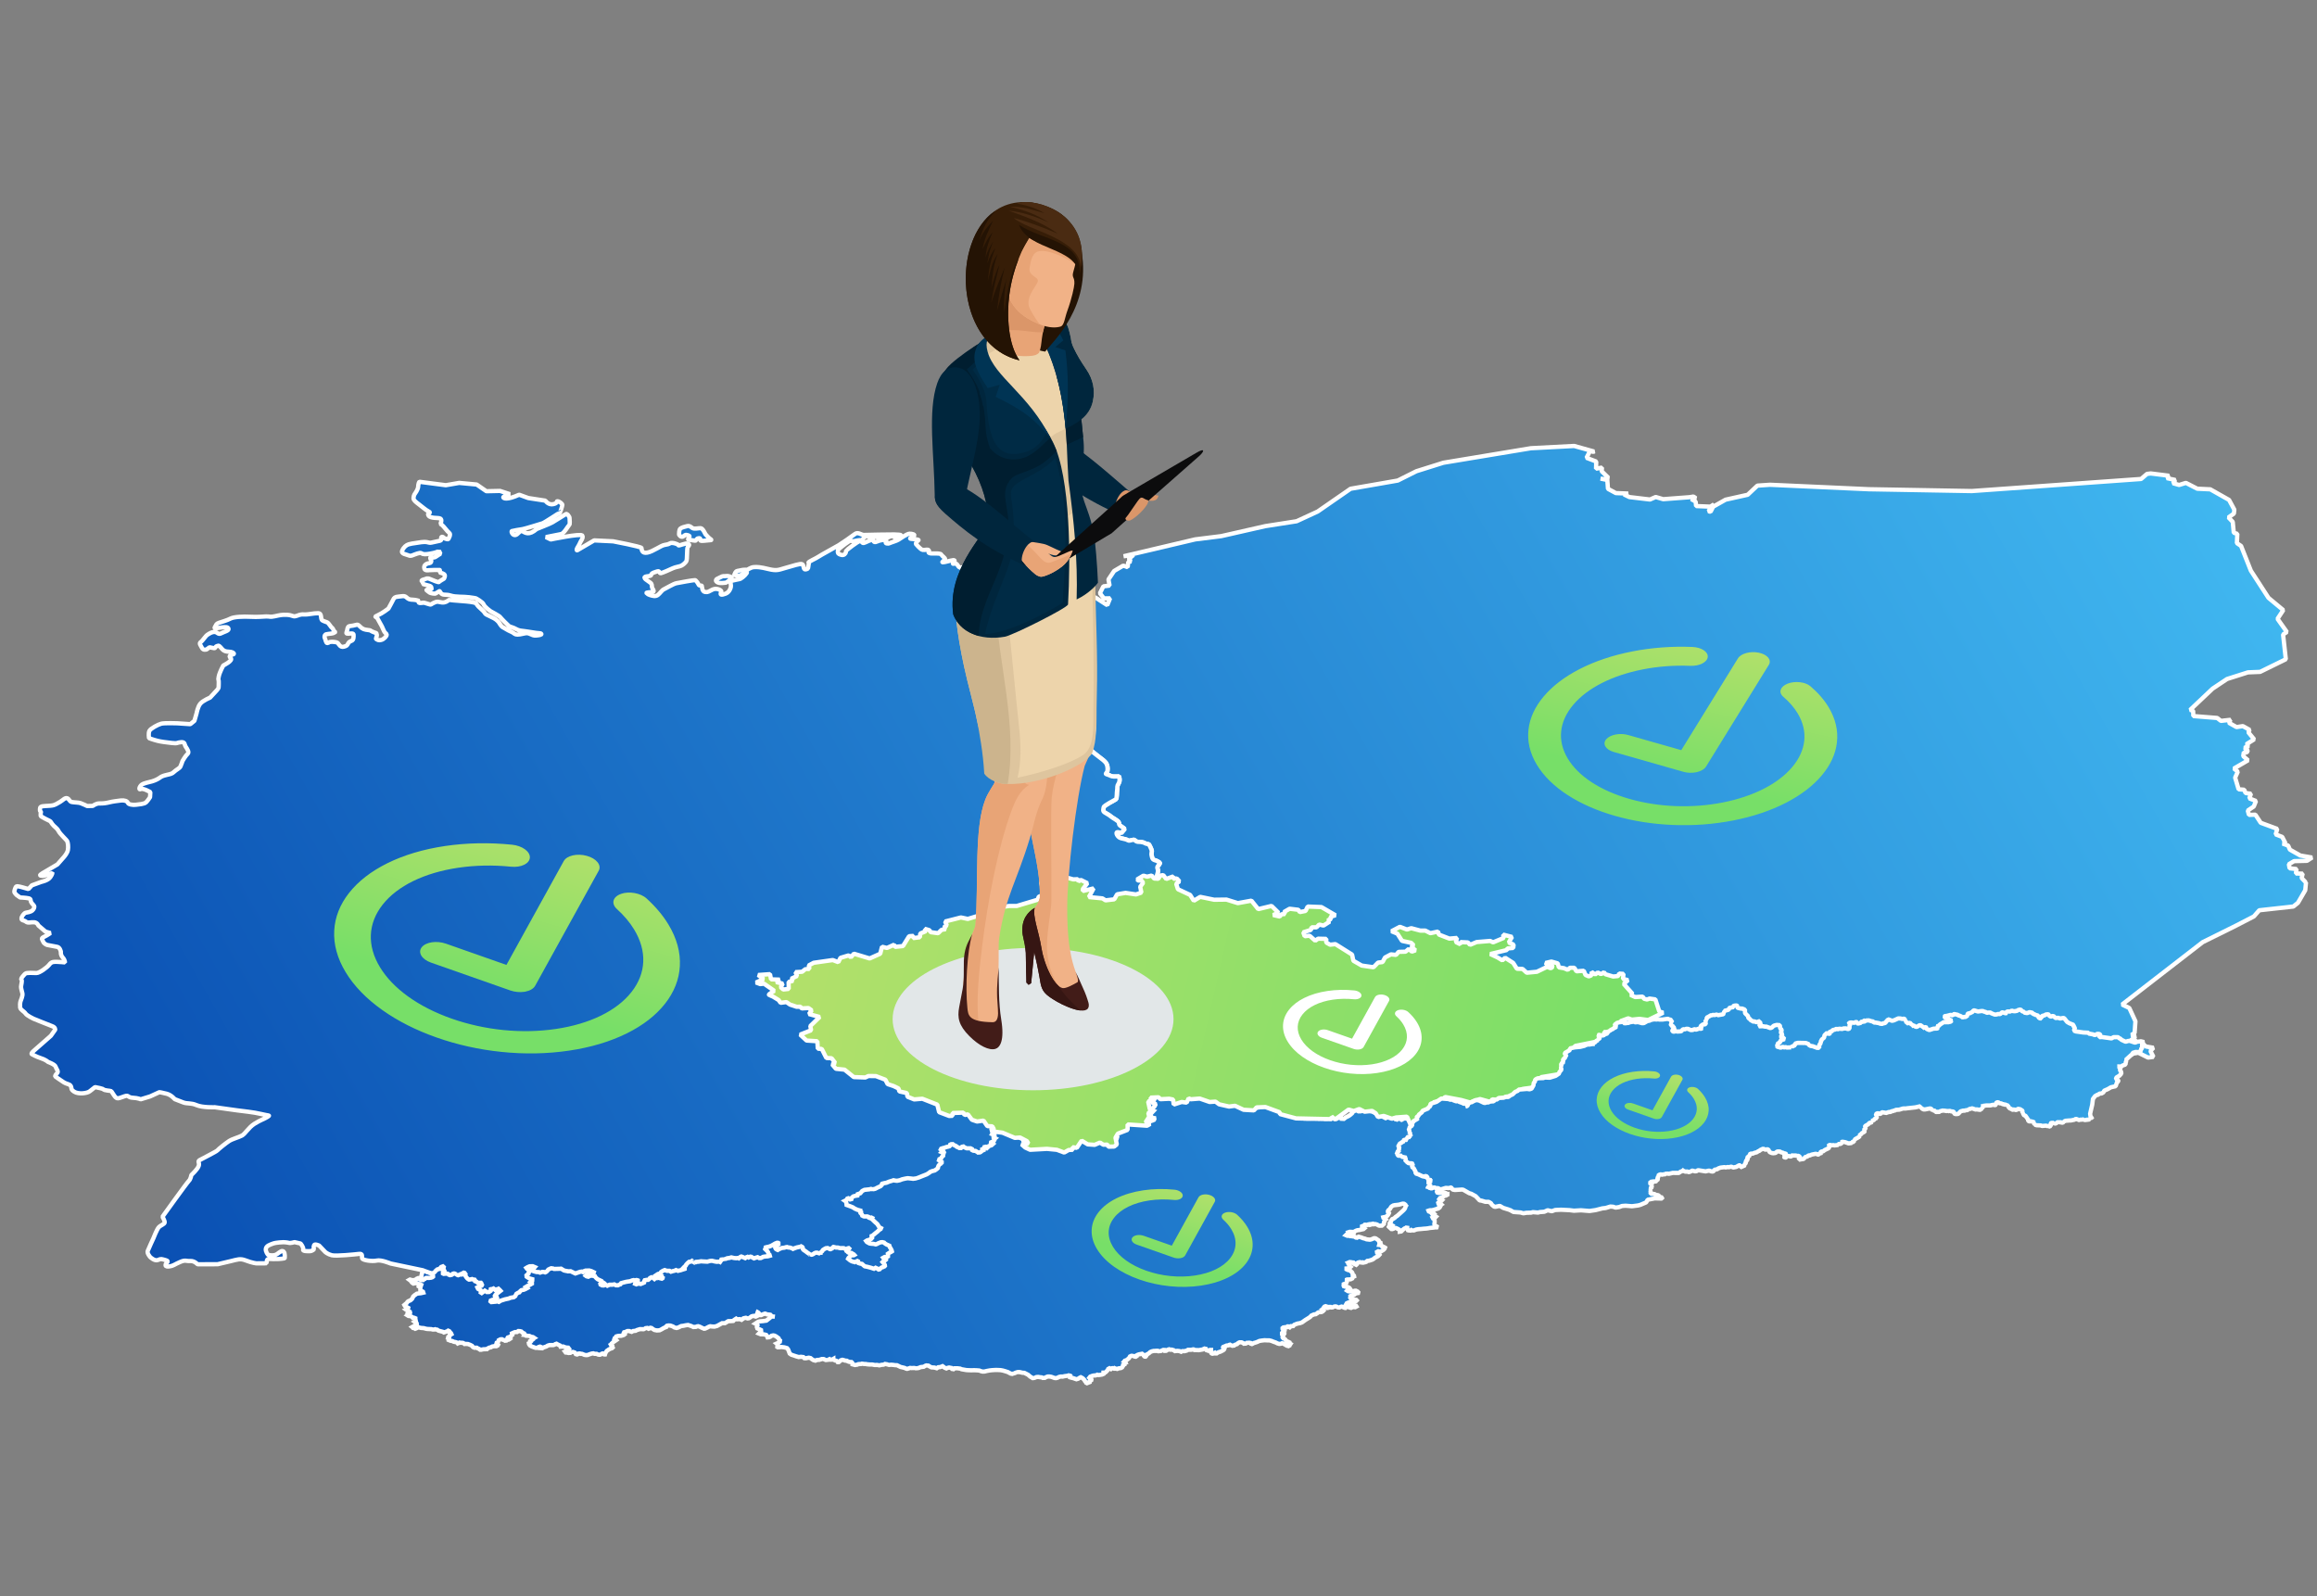 <?xml version="1.0" encoding="UTF-8"?>
<svg xmlns="http://www.w3.org/2000/svg" xmlns:xlink="http://www.w3.org/1999/xlink" viewBox="0 0 1080 744">
  <rect x="0" y="0" width="1080" height="744" fill="#808080" stroke="none"/>
  <defs>
    <style>
      .cls-1 {
        fill: #361d07;
      }

      .cls-1, .cls-2, .cls-3, .cls-4, .cls-5, .cls-6, .cls-7, .cls-8, .cls-9, .cls-10, .cls-11, .cls-12, .cls-13, .cls-14, .cls-15, .cls-16, .cls-17, .cls-18, .cls-19, .cls-20, .cls-21, .cls-22, .cls-23, .cls-24, .cls-25, .cls-26, .cls-27 {
        stroke-width: 0px;
      }

      .cls-1, .cls-4, .cls-5, .cls-6, .cls-9, .cls-10, .cls-11, .cls-12, .cls-13, .cls-14, .cls-18, .cls-19, .cls-28, .cls-20, .cls-21, .cls-25, .cls-26, .cls-27 {
        fill-rule: evenodd;
      }

      .cls-2 {
        fill: url(#linear-gradient-12);
      }

      .cls-3 {
        fill: url(#linear-gradient-17);
      }

      .cls-29 {
        fill: url(#linear-gradient-10);
      }

      .cls-29, .cls-30, .cls-31, .cls-32, .cls-33, .cls-34, .cls-35, .cls-36, .cls-37, .cls-28 {
        stroke: #fff;
      }

      .cls-29, .cls-30, .cls-31, .cls-33, .cls-34, .cls-35, .cls-36, .cls-37, .cls-28 {
        stroke-miterlimit: 1;
      }

      .cls-29, .cls-31, .cls-32, .cls-33, .cls-34, .cls-35, .cls-36, .cls-28 {
        stroke-width: 2px;
      }

      .cls-4 {
        fill: #f1b287;
      }

      .cls-30 {
        fill: url(#linear-gradient-9);
      }

      .cls-30, .cls-37 {
        stroke-width: 4px;
      }

      .cls-5 {
        fill: #361613;
      }

      .cls-31 {
        fill: url(#linear-gradient-2);
      }

      .cls-32 {
        fill: url(#linear-gradient-6);
        stroke-miterlimit: 2;
      }

      .cls-38 {
        isolation: isolate;
      }

      .cls-33 {
        fill: url(#linear-gradient-3);
      }

      .cls-6 {
        fill: #001e30;
      }

      .cls-34 {
        fill: url(#linear-gradient);
      }

      .cls-7 {
        fill: url(#linear-gradient-15);
      }

      .cls-8 {
        fill: url(#linear-gradient-11);
      }

      .cls-9 {
        fill: #0c0c0d;
      }

      .cls-10 {
        fill: #241304;
      }

      .cls-11 {
        fill: #e8a476;
      }

      .cls-12 {
        fill: #edd4ab;
      }

      .cls-35 {
        fill: url(#linear-gradient-4);
      }

      .cls-13 {
        fill: #ccb48d;
      }

      .cls-14 {
        fill: #00263d;
      }

      .cls-15 {
        fill: url(#linear-gradient-13);
      }

      .cls-36 {
        fill: url(#linear-gradient-5);
      }

      .cls-16 {
        fill: url(#linear-gradient-16);
      }

      .cls-17 {
        fill: url(#linear-gradient-14);
      }

      .cls-18 {
        fill: #002b45;
      }

      .cls-37 {
        fill: url(#linear-gradient-8);
      }

      .cls-19 {
        fill: #dec59e;
      }

      .cls-28 {
        fill: url(#linear-gradient-7);
      }

      .cls-20 {
        fill: #421c18;
      }

      .cls-21 {
        fill: #4a2b12;
      }

      .cls-22 {
        fill: url(#linear-gradient-18);
      }

      .cls-23 {
        fill: #fff;
      }

      .cls-24 {
        fill: #e2e7e8;
        mix-blend-mode: multiply;
      }

      .cls-25 {
        fill: #db9669;
      }

      .cls-26 {
        fill: #ec2224;
      }

      .cls-27 {
        fill: #003454;
      }
    </style>
    <linearGradient id="linear-gradient" x1="133.09" y1="439.35" x2="903.81" y2="83.27" gradientTransform="translate(-25.93 291.78) rotate(1.46) scale(1.32 .76) skewX(-6.61)" gradientUnits="userSpaceOnUse">
      <stop offset="0" stop-color="#094eb2"/>
      <stop offset="1" stop-color="#40b7f0"/>
    </linearGradient>
    <linearGradient id="linear-gradient-2" x1="81.89" y1="321.79" x2="833.83" y2="-25.62" xlink:href="#linear-gradient"/>
    <linearGradient id="linear-gradient-3" x1="-55.87" y1="76.36" x2="721.66" y2="-282.87" xlink:href="#linear-gradient"/>
    <linearGradient id="linear-gradient-4" x1="-34.46" y1="100.33" x2="723.89" y2="-250.05" xlink:href="#linear-gradient"/>
    <linearGradient id="linear-gradient-5" x1="53.3" y1="269.53" x2="800.05" y2="-75.47" xlink:href="#linear-gradient"/>
    <linearGradient id="linear-gradient-6" x1="162.13" y1="497.41" x2="922.52" y2="146.1" xlink:href="#linear-gradient"/>
    <linearGradient id="linear-gradient-7" x1="314.37" y1="219.53" x2="636.26" y2="219.53" gradientTransform="translate(-25.93 291.78) rotate(1.46) scale(1.32 .76) skewX(-6.61)" gradientUnits="userSpaceOnUse">
      <stop offset="0" stop-color="#b4e06a"/>
      <stop offset="1" stop-color="#77df68"/>
    </linearGradient>
    <linearGradient id="linear-gradient-8" x1="569.01" y1="284.41" x2="621.05" y2="284.41" xlink:href="#linear-gradient"/>
    <linearGradient id="linear-gradient-9" x1="561.23" y1="288.79" x2="575.08" y2="288.79" xlink:href="#linear-gradient"/>
    <linearGradient id="linear-gradient-10" x1="160.69" y1="495.9" x2="923.28" y2="143.58" xlink:href="#linear-gradient"/>
    <linearGradient id="linear-gradient-11" x1="1163.75" y1="85.5" x2="1104.57" y2="149.74" gradientTransform="translate(-694.38 584.74) rotate(-13.12) scale(1.31 .76) skewX(7.32)" xlink:href="#linear-gradient-7"/>
    <linearGradient id="linear-gradient-12" x1="1160" y1="83.66" x2="1101.17" y2="147.52" gradientTransform="translate(-694.38 584.74) rotate(-13.12) scale(1.31 .76) skewX(7.32)" xlink:href="#linear-gradient-7"/>
    <linearGradient id="linear-gradient-13" x1="1086.31" y1="259.52" x2="1051.59" y2="297.21" gradientTransform="translate(-123.27 536.77) rotate(-10.66) scale(.79 .5) skewX(10.23)" xlink:href="#linear-gradient-7"/>
    <linearGradient id="linear-gradient-14" x1="1084.12" y1="258.44" x2="1049.6" y2="295.91" gradientTransform="translate(-123.27 536.77) rotate(-10.66) scale(.79 .5) skewX(10.23)" xlink:href="#linear-gradient-7"/>
    <linearGradient id="linear-gradient-15" x1="797.98" y1="286.53" x2="748.07" y2="340.7" gradientTransform="translate(-123.27 536.77) rotate(-10.66) scale(.79 .5) skewX(10.23)" xlink:href="#linear-gradient-7"/>
    <linearGradient id="linear-gradient-16" x1="794.82" y1="284.98" x2="745.2" y2="338.83" gradientTransform="translate(-123.27 536.77) rotate(-10.66) scale(.79 .5) skewX(10.23)" xlink:href="#linear-gradient-7"/>
    <linearGradient id="linear-gradient-17" x1="554.47" y1="-136.41" x2="447.29" y2="-20.08" gradientTransform="translate(-123.27 536.77) rotate(-10.66) scale(.79 .5) skewX(10.23)" xlink:href="#linear-gradient-7"/>
    <linearGradient id="linear-gradient-18" x1="547.69" y1="-139.74" x2="441.14" y2="-24.09" gradientTransform="translate(-123.27 536.77) rotate(-10.66) scale(.79 .5) skewX(10.23)" xlink:href="#linear-gradient-7"/>
  </defs>
  <g class="cls-38">
    <g id="Vrstva_1" data-name="Vrstva 1">
      <g>
        <g>
          <path class="cls-34" d="M226.12,599.79s-2.28-1.02-1.9-1.92c.38-.9,1.16-2.8.52-3.32-.64-.52-1.3-.69-4.15-.53-2.85.15-3.68.08-3.64-.72.04-.81.76-1.63-1.07-1.76-1.83-.14-5.05-2.39-6.91-1.99-1.86.4-3.57,1.15-3.57,1.15l.09,1.43s.27,1.25-1.43,1.73c-1.7.48-6.93-1.72-6.93-1.72l-.13-.03-1.68,7.81,35.87.85-.72-.8-4.34-.17Z"/>
          <path class="cls-31" d="M1074.78,411.28l-1.94-2.03.49-2.05-3.19-.05.34-2.08-3.25-.35-.35-1.91,2.44-1.43,6.03-.15,2.35-1.52-5.46-.94-4.87-2.75-.82-1.89-2.55-.91,1.27-.26-1.49-2.88-3.05-1.16.75-2.57-7.7-2.84-2.5-3.79-3.01.11-.53-2.03,2.79-1.88,1.04-2.58-3.11-1.21.77-2.18-2.52-.3-.66-1.56-2.59-.19-1.62-5.43,1.25-2.79-1.82-1.46,6.59-3.83-2.25-1.95.27-1.81,1.41.16.46-1.05-1.53-1.17,1.95-.9-1.11-.76,3.65-2.29-2.7-3.27.58-1.16-3.15-1.75-2.94.46-3.58-2.01.8-1.39-4.5.51-1.76-1.36-11.11-.89-.09-2.5-1.41-.35,10.49-9.93,6.73-4.49,9.75-3.1,5.67-.23,11.98-5.88-1.28-11.55,1.76-1.15-4.35-6.15,2.68-4.06-6.9-5.72-8.21-12.67-4.56-11.51-1.95-1.32.2-4.33-1.65-.51-.48-5.06-1.99-2.09,2.53-1.78.19-1.83-2.44-4.53-8.77-4.95-6.06-.28-5.3-2.73-3.15.98-2.87-.82,1.08-1.52-3.91-.82.97-1.14-8.48-1.06-1.76.2-2.76,2.37-78.89,5.63-48.04-.85-46.03-2.08-5.89.4-4.52,4.26-10.3,2.29-5.8,3.27-1.2,2.37-1.01-.25,2.6-3.21-1.66,1.07-6.69-.27-.19-2.07-2.04-1.16,2.15-.4-1.13-.81-1.9.31-12.21.92-3.5-1.02-2.67,1.17-9.61-1.14-2.53-1.23,2-.4-5.77-.22-3.67-1.99-.3-4.11-3.16-.65,2.47.35,1.16-.75-3.13-3.07.19-1.69-2.79.56.1-3.36-4.54-1.73,1.65-3.22,1.61.47.25-.19-9.27-2.59-20.19,1.06-40.76,6.76-12.6,3.96-8.67,4.34-10.13,1.77h0s-11.87,2.06-11.87,2.06l-15.33,10.61-9.82,4.53-14.6,2.28-20.53,4.66-12.11,1.51-33.4,7.87,4.59-.57-2.35,1.98,1.29.99-1.37.26-.26,2.44-2.07-.73-4.25,2.5-2.65,3.96.54,2.84-2.9.36-1.61,3.23,1.88,2.38,2.85-.04-1.29,3.21-5.53-3.58-5.64-.41-4.47-2.72-2.74-.36,1.34,2.02-2.5.42,1.06,3.29,1.93.83-.34,2.34-6.59-.16c-.43.64-.56.93.19,1.63.84.79.4-.37.84.79.44,1.15-.14,2.51-.14,2.51,0,0,.81.43,1.59,1.48.78,1.06,3.53,2.78,3.45,4.12-.07,1.34.6,1.21.68,2.78.08,1.58.23,1.84-.15,2.74-.38.9-1.36,1.28.1,1.61,1.46.32,2.31.04,2.29.4-.02.36-2.28,1.93-3.18,3.02-.9,1.09-2.15,2.64-1.85,3.17.31.53,2.13.76,2.13.76,0,0-1.21.74-1.95,2.01-.74,1.27-2.22,3.89-3.93,4.65-1.71.75-5.15,2.53-5.15,2.53l-2.92,1.5-1.3,2.35s1.23,1.94,1.18,2.83-.1,1.88-.1,1.88c0,0,3.99.45,4.64.7.65.25,1.63.77,2.78,1.19,1.15.42,2.14.67,2.79,1.01.65.34,2.59,1.64,3.74,1.88,1.16.24.8.61,1.43,1.31s-.04.72,1.61,1.13c1.65.41,2.63.83,3.43,1.53.8.7,2.79,1.01,2.79,1.01,0,0,2.32.39,2.3.75-.02.36-.18,3.31-.18,3.31,0,0-.16,2.86-.18,3.31-.02.45-.91,1.27-1.44,1.82-.53.55-1.08,1.45-1.08,1.45l1.04,2.39s1.59,1.48,3.68,3.05c2.09,1.56,3.21,2.43,3.83,3.31.62.88.87,2.48.64,3.65-.23,1.17-1.49,1.28-.05,1.7,1.44.41,1.58.86,2.92.92s2.51-.06,2.51-.06c0,0,.73,1.86-.18,3.31-.92,1.45-.43,1.8-.66,2.96-.23,1.17-.05,3.93-.58,4.39-.53.46-5.68,2.9-5.73,3.79-.05.89-.6,1.71.54,2.4,1.13.69,2.27,1.29,2.91,1.9.64.61,3.57,1.98,3.69,2.87.12.89.11,1.07.92,1.59.81.52,1.77,1.3,1.77,1.3l-1.61,1.91s-.81-.43-1.82-.41c-1,.02.04,2.41,1.68,2.82,1.65.41,2.48.48,3.29,1,.81.52,2.55-.77,3.18-.07.63.7,1.3.78,1.96.76.67-.01,2.16.22,2.64.57.48.35,1.97.58,1.97.58,0,0,1.37,2.47,1.33,3.19-.04.72-.24,1.35-.1,1.88.14.53.25,1.51.73,1.95.48.44,1.31.42,1.96.85.65.43,1.31.51,1.11,1.14-.2.63-1.23,1.1-1.11,1.99.12.89.47.53.22,2.05-.25,1.52-1.57,4.24-1.57,4.24,0,0,.09,1.43-.45,2.16-.54.73-.93,1.81-.93,1.81,0,0,.14.53-.75,1.54-.89,1-1.44,1.82-1.97,2.46s-.39,1.08-1.06,1.1c-.67.01-3.03.34-4.02.09-.99-.25-5.18,0-5.87.25-.68.25-1.38.81-2.25,1.36-.87.56-3.73.98-3.73.98,0,0-1.49-.23-2.13-.76-.64-.52-1.82-.32-1.82-.32l-1.6-1.39s.55-.82,1.4-1.19c.86-.38,1.1-1.72,1.1-1.72,0,0-.59-1.51-1.45-1.04s-.71.82-1.25,1.46c-.54.64.12.8-1.39.92-1.51.12-3.72.8-3.34-.1.38-.9.14-2.51.14-2.51,0,0-.42-1.51-1.58-1.66-.74-.1-2.02-.37-3.11-.56l-14.64,67.98,326.6,7.76.3-1.39,6.48.15-.78.51.67.89,1.97.05-.15.71,3.72-.06,1.76-1.66,1.83-.23,1.01.02,7.81,2.23,1.15-2.02,128.33,3.05.87-4.04,1.12.13,2.88-.53,3.22,2.03,4.52.47,5.22-.71,5.54,2.51,5.19-.86,4.53,2.25,2.51-.34-1.42-2.76,1.44-1.47-3.53-.6-2.37-2.1-2.94.07.96-1.17-2.15.94-.67-.48,2.31-2.01-1.88-.66,1.46-.87.39-5.46-2.86-6.2-3.36-1.62,37.56-29.06,15.45-7.66,8.41-4.34,2.52-2.87,15.89-1.75,2.15-1.74,3.39-5.85.35-3.66Z"/>
        </g>
        <g>
          <path class="cls-33" d="M318.29,250.12c.86-.32.67-.97,1.89-.76,1.21.21,1.42.56,1.06,1.05-.36.48-.9,1.27.07,1.25.98-.02,2.84.59,3.08.23.24-.36.39-1.02,1.39-1.04,1-.02.41.74.72,1.1.31.36,2.56-.01,3.57-.08,1.01-.07,2.01-.03,1.15-.55-.86-.52-2.43-2.39-2.43-2.39,0,0-1.19-2.71-2.19-2.75-1-.04-3.04.54-3.9-.09-.86-.64-1.45-1.12-2.29-.9-1.25.32-2.71.66-3.3,1.21s-.56,2.16-.59,2.63c-.03.48.92,1.41,1.77,1.09Z"/>
          <path class="cls-35" d="M335.12,271.67c.66.16,2.45.06,3.13-.07.68-.13,3.46-2.44,2.71-2.62-.7-.17-1.41-.68-2.65-.48-1.24.21-.99-.28-2.6.59s-1.82.7-1.97,1.35c-.15.66.72,1.06,1.38,1.22Z"/>
          <path class="cls-36" d="M520.29,486.2l14.83-68.84c.25-.32.52-.65.85-1.02.89-1,.75-1.54.75-1.54,0,0,.39-1.08.93-1.81.54-.73.45-2.16.45-2.16,0,0,1.32-2.71,1.57-4.24.25-1.53-.1-1.16-.22-2.05-.12-.89.91-1.36,1.11-1.99.2-.63-.46-.7-1.11-1.14-.65-.43-1.48-.41-1.96-.85-.48-.44-.59-1.42-.73-1.95-.14-.53.06-1.16.1-1.88.04-.72-1.33-3.19-1.33-3.19,0,0-1.49-.23-1.97-.58-.48-.35-1.97-.58-2.64-.57-.67.02-1.33-.06-1.96-.76-.63-.7-2.37.59-3.18.07-.81-.52-1.64-.59-3.29-1-1.65-.41-2.69-2.8-1.68-2.82,1-.02,1.82.41,1.82.41l1.61-1.91s-.96-.78-1.77-1.3c-.81-.52-.8-.7-.92-1.59-.12-.89-3.05-2.26-3.69-2.87-.64-.61-1.77-1.21-2.91-1.9-1.13-.69-.59-1.51-.54-2.4.05-.89,5.2-3.33,5.73-3.79.53-.46.34-3.23.58-4.39.23-1.17-.25-1.51.66-2.96.92-1.45.18-3.31.18-3.31,0,0-1.18.12-2.51.06s-1.48-.5-2.92-.92c-1.44-.41-.18-.53.05-1.7.23-1.17-.02-2.77-.64-3.65-.62-.88-1.74-1.75-3.83-3.31-2.09-1.56-3.68-3.05-3.68-3.05l-1.04-2.39s.55-.91,1.08-1.45c.53-.55,1.41-1.37,1.44-1.82.02-.45.18-3.31.18-3.31,0,0,.16-2.95.18-3.31.02-.36-2.3-.75-2.3-.75,0,0-1.99-.31-2.79-1.01-.8-.7-1.78-1.12-3.43-1.53-1.65-.41-.98-.42-1.61-1.13s-.28-1.07-1.43-1.31c-1.16-.24-3.09-1.54-3.74-1.88-.65-.34-1.64-.59-2.79-1.01-1.15-.42-2.12-.94-2.78-1.19-.65-.25-4.64-.7-4.64-.7,0,0,.05-.98.1-1.88s-1.18-2.83-1.18-2.83l1.3-2.35,2.92-1.5s3.44-1.78,5.15-2.53c1.71-.75,3.19-3.38,3.93-4.65.74-1.27,1.95-2.01,1.95-2.01,0,0-1.83-.23-2.13-.76-.31-.53.95-2.08,1.85-3.17.9-1.09,3.16-2.66,3.18-3.02.02-.36-.83-.07-2.29-.4-1.46-.32-.49-.7-.1-1.61.38-.9.23-1.17.15-2.74-.08-1.58-.76-1.44-.68-2.78.07-1.34-2.67-3.07-3.45-4.12-.78-1.06-1.59-1.48-1.59-1.48,0,0,.58-1.35.14-2.51-.44-1.15,0,0-.84-.79-.84-.79-.57-1.06-.02-1.88.55-.82-.62-.88-.73-1.89-.11-1.01-.47-.59-.97-.58s-1.68.13-3.37.53c-1.69.41-1.84-.06-3.01.06-1.18.12-2.65-.39-3.49-.46-.83-.07-2.46-.84-3.94-1.34-1.48-.5-3.31-.64-4.3-.89-.99-.25-2.11-1.11-3.22-2.34-1.1-1.23,0,0-1.32-.24-1.32-.24-.64-.52-.44-1.15.2-.63.21-.81.91-1.36.7-.55,1.36-.39,2.59-.59,1.23-.21-.35-.62.02-1.34.37-.72-.98-.34-1.96-.85-.98-.51-1.61-1.22-3.25-1.8-1.64-.59-1.07-1.76-1.18-2.92-.1-1.16.15-2.68.18-3.31.03-.63-2.3-.75-2.97-.74-.67.01-.81-.43-.75-1.5.06-1.07,0,0-1.18.12-1.18.12-2.74,1.22-2.74,1.22,0,0-1.18.12-2.18.14-1,.02-3.38.7-3.89.89-.51.19-3.26,1.5-3.92,1.43s-1.12-.87-1.59-1.57c-.46-.7-2.34.05-1.82-.41.53-.46,1.26-1.64.08-1.52-1.18.12-4.24,1.08-4.9,1-.66-.07.89-.91,1.08-1.45.2-.54-1.42-1.49-1.72-2.11-.3-.62-1.97-.58-3.48-.55-1.51.03-2.34-.04-2.48-.57-.14-.53.53-.46.05-.98-.47-.53-1.67.04-2.77-.12-1.1-.15-3.25-2.88-3.25-2.88,0,0,.39-1.08,1.18-1.55.78-.46-2.39-.66-3.39-.73-1-.07.03-.54,1.19-1.26,1.16-.73-.72-1.16-1.89-1.13-1.17.03-4.3,2.24-5.17,2.8-.87.56-3.07,1.14-4.1,1.61-1.03.47-2.01.05-1.82-.41.19-.45.72-1-.28-1.07-1-.07-2.52.15-3.72.71-1.2.56-1.52.21-1.66-.23-.14-.44-.31-.53-1.15-.42-.84.11-2.57,1.13-3.42,1.33-.85.2-.79-.88-1.79-.85s-6.25,4.16-6.43,4.52c-.19.36.12.89-.76,1.63-.88.73-2.18.05-2.66-.21-.49-.26-.45-.88-.42-1.51s.9-1.09,1.6-1.73c.7-.64,3.31-2.49,3.83-2.77.52-.28,1.66.14,1.66.14,0,0,1.52-.3,2.2-.41s1.18-.12,1.68-.13c.5-.01.53-.46,1.41-1.36.89-.9,2.18-.06,2.68-.06.5,0,.63.78.63.78,0,0,.36-.45,1.38-.82,1.02-.37,1.8.66,2.47.74.66.07,1.65.32,3.02-.25,1.37-.57,2.73-1.04,2.73-1.04l1.62,1.04s1.56-1.02,2.24-1.3c.68-.28-1.49-.32-2.99-.38-1.5-.06-12.89.2-14.06.23-1.17.03-2.76-1.55-4.16-.44-1.4,1.1-6.26,4.43-7.47,5.17-1.21.74-8.79,4.84-9.66,5.49-.87.65-4.81,2.34-4.49,2.69s-.05.89-.1,1.88c-.05.98-.4,1.17-1.41,1.28-1.01.11-.55-2.13-1.54-2.47-.98-.34-4.22.81-7.45,1.69-3.22.88-4.1,1.61-8.06.63-3.96-.98-5.46-1.04-6.97-.92-1.51.12-2.74,1.22-3.12,1.23-.37,0-1.29-.06-1.97.04-.67.1-1.52.3-2.54.5-1.01.2-1.25,1.46-1.43,1.73-.18.27,1.31.42,2.15.48.83.06,4.48-2.51,3.57-1.15-.91,1.36-2.83,2.74-3.33,2.76-.5.02-2.54.58-3.7.79-1.16.2.22,1.69-.5,3.5-.72,1.8-1.69,2.45-3.49,2.88s-.85-.91-.77-1.44c.08-.54-2.13-1.74-4.01-.89-1.89.85-2.08,1.39-3.57,1.15-1.49-.23-1.37-2.47-1.52-2.83-.15-.35-1.18.12-1.47-.59-.3-.71-1.23-2.03-1.72-2.1s-7.25,1.14-8.67,1.44c-1.42.3-4.75,2.34-5.77,2.81-1.03.47-1.77,1.83-2.82,2.65-1.05.83-2.37.5-3.68.08-1.31-.42-1.13-.69-1.62-.95-.49-.26,1.86-.4,2.7-.51.84-.11.7-.64.24-1.35-.46-.7-.44-1.06-.55-2.11-.11-1.05-3.22-2.19-3.34-3.17-.11-.99,3.03-.42,3.08-1.31.05-.89,1.74-1.29,2.93-1.67,1.19-.38.78,1.06,1.63.86.85-.2,4.1-1.61,5.47-2.27,1.37-.66,3.22-.79,4.08-1.25.86-.47,1.74-1.2,2.28-2.02.55-.82.17-6.08.7-6.71.54-.64,1.06-1.01.08-1.52-.98-.51-4.42,1.26-4.45.73-.04-.54-3.03-1.45-3.9-.9q-.87.56-2.55.77c-1.68.22-5.35,3.07-8.05,3.58-2.7.51-2.59-1.55-2.72-2.17s-13.21-3.1-13.21-3.1l-8.84-.43c-5.53,3.25-7.95,4.65-7.95,4.65-.83-.16.96-2.35,1.18-3.14.21-.8,1.99-2.74,1.21-3.79-.78-1.06-14.65,1.85-14.65,1.85l-2.28-1.11s5.75-1.11,7.1-1.41c1.35-.3,3.21-3.74,3.74-4.2.53-.46.14-2.51.18-3.22.04-.72-1.21-2.3-1.74-1.89s-5.88,3.58-6.4,3.95c-.52.37-7.19,3.02-7.19,3.02-3.62,3.14-5.28,1.73-6.58,1.06s-2.1,1.64-3.44,1.76c-1.34.12-1.91-1.75-1.57-1.87.34-.12,3.89-.78,4.9-.89,1.01-.11,8.33-2.42,9.34-2.71s7.97-5,8.13-4.96c.16.05,1.18-3.21,1.2-3.66.02-.45-1.41-1.66-2.25-1.68s.46.74-1.91,1.33c-2.37.59-3.76-1.61-3.76-1.61l-7.96-1.22-4.26-1.55c-5.83,2.63-7.28,1.68-7.42,1.24-.14-.44,3.09-1.5,3.09-1.5l-4.6-1.51-6.36.14-4.51-3.12-8.15-.76-6.25,1.08-12.28-1.6c-.54.64-.62,2.25-.64,2.61s-.6,1.8-1.31,2.71c-.71.91-.77,1.72-.81,2.43-.04.72.92,1.59,2.52,2.77,1.61,1.18,3.04,2.56,4.59,3.36,1.56.8-1.12.44-.1,1.9,1.02,1.46,4.54.83,5.51,1.37s.03,2.47.03,2.47l.73.52c.73.52,2.42,2.98,3.39,3.69.96.71-.5,2.94-.5,2.94,0,0-1.18.12-2.13-.76-.96-.87-1.33-.06-1.12.74.21.8-1.14.83-3.33,1.33-2.19.5-1.7.4-3.26.07-1.56-.32-3.78.17-5.3.39-1.52.21-2.19.32-3.27.61-1.08.29-2.35,1.3-3.03,2.93-.68,1.62,2,1.74,3.05,2.26s2.11-.32,3.98-.89c1.87-.58,1.84-.04,2.66.21.82.25,2.67.03,4.88-.47,2.21-.5,2.56-1.04,2.56-1.04l.68,1.41s-1.3.74-2.17,1.39c-.87.65-2.52.24-2.52.24,0,0-.2.54.27,1.25.46.7-.08,1.43-.58,1.46-.5.03-1.18.19-1.77.56-.59.37-.99,1.01-.71,2.07.28,1.06,2.14.67,2.14.67,0,0,4.52-.19,4.94-.11.42.08-.07,1.2-.07,1.2,0,0,1.4.2,2.21.81.8.61-.11,2.08-.11,2.08,0,0-2.24,1.28-2.34,1.55-.09.27-2.89-.83-4.19-1.41-1.31-.58-1.84-.07-2.25.05-.41.12-2.13.48-1.49,1,.64.52.43,1.27.43,1.27,0,0,1.65.47,2.97.8,1.32.33.94,1.14,1.1,1.41.16.26-1.35.03-2.04.37-.69.34-.18.3.77,1.16.96.86,2.97.75,2.97.75,0,0,.51-.19,1.47-.85.96-.66.42-.17,1.37.79.95.96,2.16.22,4.46.97,2.3.75,5.83.41,8.65.79,2.82.38,2.98.47,2.98.47,0,0,3.25,1.71,3.69,2.91.44,1.19,3.17,3.11,3.17,3.11,0,0,4.22,2.23,4.53,2.76.31.53,3.63,3.85,4.12,4.2.48.35,1.97.58,3.27,1.36,1.3.78,2.8.83,2.8.83,0,0,4.15.53,5.8.85,1.65.32,2.84.12,3.15.56.31.44-1.04.65-2.38.77-1.34.12-1.66-.23-3.13-.82-1.47-.59-2.34-.04-4.36.28-2.02.31-2.34-.04-3.14-.64-.8-.61-1.96-.85-3.41-1.8-1.45-.95-1.8-.76-2.57-1.91-.77-1.14-.76-1.41-2.04-2.46-1.28-1.04-4.72-2.31-5.03-2.75-.31-.44-.61-1.06-1.73-2-1.12-.94-1.91-1.76-2.52-2.75-.61-.99-7.96-1.23-10.78-1.53-2.83-.29-1.32-.33-3.04.55-1.72.88-2.85.21-4.1.09-1.24-.12-3.33,1.36-3.33,1.36,0,0-1.49-.39-2.48-.73-.98-.34-1-.07-2.34-.04-1.34.03-.62-.97-.62-.97,0,0-1.31-.51-2.81-.56-1.5-.06-2-.13-3.04-1.09-1.04-.96-2.06-.49-3.74-.36-1.68.13-2.04.58-2.42,1.39-.38.81-2.24,4.18-2.24,4.18,0,0-2.8,2.19-4.95,3.12-2.16.94-.6.56-.09,1.62.51,1.06,1.62,2.82,2,3.62.38.8.66,1.59,1.1,2.39.45.79.97.78,1.11,1.41.13.62-1.29,2.17-2.55,2.47-1.26.3-1.43.03-2.18-.31s.32-.99.12-2.15c-.21-1.16-.2-.53-2-1.39-1.8-.85-.3-.53-2.04-.76s-2.57-.39-3.84-1.7c-1.27-1.31-1.3-.69-3.16-.38-1.86.31-2.01.13-2.38.77-.37.63-.23,1.17-.62,2.16-.39.99.12.89,1.63.77,1.51-.12,1.66.14,1.61,1.13-.05.98-.09,1.7-.61,2.07s-1.36.39-1.91,1.38c-.56,1-.57,1.17-2.09,1.57-1.53.39-2.28-1.11-2.59-1.55s-1.13-.69-2.8-.74c-1.67-.05-1.54.57-2.21.59-.67.02-.77-1.23-1.06-1.94-.3-.71-.44-1.06-.07-1.79.37-.72,2.7-.42,4.07-.98s.19-.45-.09-1.34c-.29-.89-1.09-1.41-1.09-1.41,0,0-.93-1.32-1.4-1.85-.47-.53-1.31-.51-2.61-1.19-1.3-.69.02-3.4-2.13-3.42-2.15-.03-4.57.71-6.57.58-2-.13-2.54.5-3.89.8s-1.48-.5-3.98-.62c-2.5-.12-3.35.16-5.72.66-2.36.5-2.18.05-4.02.09s-3.7.35-7.2.16c-3.5-.19-7.86,0-9.41.83-1.55.83-4.1,1.53-5.46,2-1.36.48-1.05.83-1.81,1.92-.76,1.09,1.34.42,3.2.2,1.85-.22,2.86-.24,3.14.64.29.89-2.08,1.39-3.46,2.13-1.38.75-1.64-.59-3-.65-1.36-.06-2.52.77-3.39,1.33-.87.56-2.16,2.73-3.1,3.38-.94.65-.01,1.52.59,2.76.6,1.24,2.14.67,2.14.67l1.39-1.01s.99.25,1.95.4c.96.16.39-.46,1.42-.93,1.03-.47,1.18-.12,2.49,1.37,1.31,1.49,2.89,1.1,4.13,1.34,1.23.24,1.71.94,1.03,1.14-.68.19-2.54.59-1.19,1.72,1.35,1.13-3.44,3.47-3.44,3.47,0,0-1.67,2.99-2.12,5.14-.45,2.16.11.98,0,3.04s.22,2.14-.85,3.33c-1.07,1.19-3.2,3.47-3.2,3.47,0,0-3.25,1.32-4.5,2.78s-1.75,4.42-1.75,4.42l-1.03,3.6-1.92,1.56-6-.4s-6.01-.22-7.53.17c-1.53.39-4.97,2.26-5.53,3.34-.56,1.09-.19,3.4-.19,3.4,0,0,1.96.76,3.94,1.25,1.98.49,3.64.63,6.63,1.01,2.99.38,2.35-.23,4.37-.37,2.01-.13,1.45,1.04,2.22,2.18.77,1.14,1.7,2.55.82,3.29-.88.73-2.35,3.27-2.35,3.27,0,0-.6,1.8-.98,2.61-.38.81-2.09,1.57-2.98,2.48-.89.91-1.73,1.02-3.42,1.42-1.69.4-2.38.68-3.25,1.32-.87.65-2.24,1.3-3.6,1.69-1.36.39-3.72.8-4.77,1.54-1.04.74-1.65,2.63-.45,2.07,1.2-.56,4.44,1.42,4.44,1.42l-.13,2.33s-.92,1.45-1.8,2.36c-.89.91-3.4.97-4.75,1.18-1.35.21-3.51-.1-3.8-.9-.29-.8-1.6-1.3-3.28-1.09-1.68.22-3.7.44-5.23.83-1.53.39-3.04.6-4.71.55-1.67-.05-3.07,1.14-3.07,1.14l-2.68.06s-2.12-1.03-3.1-1.36-3.16-.29-4.15-.53c-.99-.25-1.09-1.41-2.08-1.74-.99-.34-1.89.85-3.27,1.68-1.38.84-2.42,1.48-3.6,1.69-1.18.21-3.02.16-4.53.37-1.52.21-1.23,1.1-1.27,1.82-.04.72.64.61.44,1.06-.19.45-.09,1.7-.09,1.7,0,0,1.62,1.04,3.25,1.8,1.63.77,1.14.51,2.07,1.83.93,1.32,2.24,1.83,2.99,3.33.75,1.5,3.79,4.12,4.08,4.82.3.71.53,2.58.28,4.02-.25,1.44-1.67,3.08-1.67,3.08l-3.21,3.65s-5.53,3.25-7.08,4.18c-1.56.93-1.06,1.1.1,1.16,1.17.06,4.59-1.35,4.59-1.35,0,0,.14.44-.94,1.99-1.09,1.54-4.13,2.15-4.13,2.15l-4.44,1.62-1.6,1.73-2.63-.75s-2.47-.75-2.98-.47c-.52.28-.94,1.9-.97,2.44-.03.54,1.08,1.58,1.08,1.58l1.61,1.13s2.84.12,3.99.4c1.15.29.79.83,1.08,1.63.29.8,1.58,1.66,1.55,2.29-.03.63-.42,1.62-1.62,2.18-1.2.56-2.36.41-2.89.87-.53.46-1.42,1.46-1.47,2.45-.05.98,1.13.69,2.09,1.47.96.78,2.33.13,3.83.27s1.93,1.48,1.93,1.48l3.35,2.87,2.3.66s-1.22.92-2.94,1.76c-1.72.84-.9,1.09-.46,2.24.44,1.15,1.92,1.57,1.92,1.57,0,0,3.31.64,4.63.88,1.32.24,1.71,2.29,1.71,2.29,0,0-.25,1.44.86,2.66,1.1,1.23,1.04,2.3,1.04,2.3,0,0-2.83-.29-3.83-.27-1,.02-2.33-.22-3.41,1.24-1.08,1.45-4.74,4.04-6.07,3.98-1.33-.06-4.67-.25-5.2.3-.53.55-2.3,2.29-1.78,2.81.51.52-.17,2.42-.18,3.31,0,.89.36,1.78.63,3.02.27,1.25-.67,3.05-.88,3.77s-.27,1.79-.16,2.86c.11,1.07,1.91,1.83,2.52,2.8.62.97,3.69,2.42,3.69,2.42,0,0,7.05,2.88,8.69,3.47,1.64.59,1.41,1.67,1.41,1.67l-1.99,2.82s-5.8,5.13-7.73,6.79c-1.93,1.65-1.1,1.81-1.1,1.81,0,0,1.94,1.12,4.24,1.87,2.3.75,3.25,1.71,3.25,1.71,0,0,3.28,1.18,3.56,2.24.28,1.07,1.55,2.2.67,3.02-.88.82-.92,1.45-.92,1.45,0,0,2.09,1.56,3.87,2.68,1.78,1.12,2.8.83,3.41,1.8.62.97-.25,1.53,1.69,2.73,1.94,1.21,5.98.76,7.2-.25,1.23-1.01,2.45-1.93,2.45-1.93l2.31.48c2.31.48.96.78,3.28,1.09,2.32.31,1.83.14,2.45,1.02.62.88,1.52,2.83,2.7,2.62s1.02-.29,3.06-.96c2.04-.67,1.3.6,3.81.72,2.5.12,3.64.72,3.64.72l4.42-1.35,4.29-1.97s1.33.15,3.47.73c2.14.58,3.71,2.51,3.71,2.51,0,0,1.96.76,3.93,1.52,1.96.76,3.51.1,6.28,1.29,2.78,1.19,8.47.97,8.47.97,0,0,8.3,1.15,10.45,1.46,2.16.31,7.65.81,11.28,1.71,3.63.9,4.16.44,2.94,1.27-1.22.83-3.43,1.51-6.2,3.27-2.77,1.76-4.27,4.65-5.82,5.49s-4.43,1.53-5.99,2.55c-1.56,1.02-4.88,3.68-5.42,4.32-.54.64-7.06,3.82-8.28,4.56s.1,1.16-.49,2.78c-.59,1.62-3.41,4.19-3.41,4.19,0,0-.27,1.88-1.15,2.71-.88.82-12.29,16.72-12.29,16.72,0,0,1.07,1.85,1.02,2.66-.04.81-1.91,1.29-2.8,2.3-.89,1-2.45,5.06-2.45,5.06,0,0-2.27,4.88-2.67,5.96-.39,1.08,1.18,2.83,1.18,2.83,0,0,2.06,2.01,3.6,1.35,1.54-.66,1.53-.48,3.67.1,2.14.58-.41,1.35-.13,2.42.28,1.07,3,.2,3,.2,1.54-.57,1.21-.65,3.78-1.78,2.57-1.13,2.69-.33,4.71-.46s3.43,1.53,3.43,1.53l9.36-.03s3.39-.79,6.27-1.48c2.88-.69,4.21-1.29,6.71-.33,3.27,1.27,5.11,1.4,5.11,1.4l4.68-.02s.03-.63.25-1.52c.22-.9,2.02-.31,5.04-.47,3.02-.16,3.2-.43,3.2-.43,0,0,.29-2.33-.5-3.03-.8-.7-1.51.03-3.07,1.14-1.57,1.11-4.2.36-4.2.36,0,0-1.26-1.49-1.02-2.84.24-1.35,1.77-1.83,3.31-2.4,1.54-.57,4.88-.65,4.88-.65,0,0,1.67.05,2.49.3.82.25,2.69-.33,2.69-.33l2.81.65s1.57,1.84,1.19,2.74c-.38.9,1.96.85,3.13.82,1.17-.03,1.89-.85,1.89-.85,0,0-.27-1.25.11-1.97.37-.72,2.33.22,2.33.22l2.85,2.97s1.11,1.05,3.09,1.54c1.98.49,10.89-.42,12.74-.64,1.85-.22,1.1,1.23,1.39,2.11.29.89,4.77,1.5,6.8,1.01,2.03-.49,6.45,1.37,6.45,1.37l15.04,3.15s5.23,2.21,6.93,1.72c1.7-.48,1.43-1.73,1.43-1.73l-.09-1.43s.65-.29,1.59-.6l-3.77,17.48,210.82,5.01,2.8-13.01,123.56,2.94,24.82-115.25-44.93-1.07Z"/>
        </g>
        <path class="cls-26" d="M658.06,525.45l6.21-7.96,3.5-1.79.48-1.93,3.46-.87,1.96-1.58,7.48,1.41,4.13,1.17,4.56-1.63,4.87,1.35.92-1.26,2.31.62,4.15-1.82,2.92-.37,4.57-3.19,6.23-.89,2.54-4.64,8-1.33,4.18-2.82-.77-2.48,1.42-1.03-.25-1.72,1.49-1.16-.57-1.62,1.66-1.13.67-1.25,9.84-1.99,4.11-2.51-.51-2.01,2.69.03,2.67-2.05,2.94-1.54-.56-1.49,3.6-1.32,1.66.61,3.57-.36,4.06.53,7-3.4-1.82-.58-1.82-5.63-2.71-.38-1.16.43-1.4-.34-.66-1.01-3.45.22-2.21-1.01.95-.5-4.1-4.6,1.99-1.8-2.35-.55.25-2.34-2.03-.15-.46,1.15-2.34.22-3.63-1.07-.61-.92-1.42.88-1.54-.77-1.18.94-1.66-1.19-.06,1.56-1.25.52-1.54-.67-.8-1.96-3.43.25-.98-1.65h-2.02s-1.04.96-1.04.96l-1.78-.76-2.37-.38-.51-1.86-2.94-.85-2.72.63.73.91h2.06s.48.94.48.94l-.81.65-1.79-.65-4.73,2.28-4.74.45-1.95-1.77-2.65-.09-1.71-2.72-3.78-2.41-1.26,1.23-2.26-1.37-3.39-1.59,7.7-1.86.27-.72,2.74-.25.18-1.55-2.29-.99,1.55-2.6-4.18-1.08.33,1.53-4.99,2.08-1.36-.66-6.29.52-3.09,1.3-.97-1.12-3.47-.17-.05,1.03-2.14-1.05.57-1.9-3.6.3-4.88-1.89-.37-1.39-3.58.76-2.35-1.21h-2.34s-4.23-1.12-4.23-1.12l-2.01.62-3.27-1.27-3.92,2.07,2.75,1.13,2.15,3.36,4.27.92,1.12,1.11-1.13.87,2.06,1.49-1.75.63-1.44-1.25-1.47,1.27-3.25.09-1.2,1.42-2.36-.26-2.78,1.47-1.12,2.12-2.13.25-2.11,2.17-5.49-.79-3.9-2.25-.6-2.87-7.78-4.88-2.45.28-1.81-1.02.03-1.7-3.86-.09-1.28.95-2.65-2.33-2.3.24-.64-1.84,3.58-1.12.27-1.19h2.31s1.26-1.3,1.26-1.3l2.01.48,2.88-1.85-1.02-.53,1.62-.67-.27-1.04,2.39-.71-6.57-3.82-6.4-.25-1,2.05-2.73.55-.6-1.08-4.1-.49-2.57,1.48.38.98-1.75.15-.61,1.03-3.12-.72,2.48-1.07-3.24-3.17-6.2,1.49-3.17-3.94-6.33,1.15-5.31-1.65-5.71.07-6.51-1.34-3,1.83-1.71-2.73-5.69-2.66-.81-2.55,1.52-1.11-1.22-1.33-1.67.09.05-1.09-3.35,1.21-1.35-1.8-1.46.24-.82,1.47-2-.12-1.12-1.39-2.12.53-1.75-.47-3,1.8.92.59.92-.47,1.06,1.4-1.38,1.86.55,2.71-2.53.86-4.84-.72-3.95.66-1.31,2.34-4.07.48-1.47-.92-6.29-.61,2.19-4.05-5.06,1.23.07-.97,2.09-2.68-3.09-1.54-1.05.72-.34-1.04-2.1.08-2.94-.82-1.99,1.1-2.48-.69-2.55.19-2.27-1.06-2.77,2.63.35,1.44,3.68-.37.26.71-1.22.64,6.27,1.4-2.4,2.03-.73-.93-.63,1.12-1.75.36-3.2-.38-1.73.73-.56,1.39-9.69,2.9h-3.52s-3.75.52-3.75.52l-3.79,1.55.08,1.63-3.8,1.41-3.36-.48-4.68,1.41-3.2-.68-7.38,1.88.79,1.78-1.36.96.83.85-1.92.29-1.59,1.58-3.45-.48-.66-.95-2.14-.64.5,1.14-2.58,1.07-.18,1.74-3.14.4.13-1.04-2.01.15-2.85,4.59-3.74.39-.38-1.02-3.35,1.52-2.31-.57-.82,3.25-4.94,2.21-7.36-2.22-1.38,1.68-1.02-.9-3.85,1.15-1,2.03-2.57-.99-8.9,1.26-2.3,1.23.33,1.65s-1.71,0-1.91.1c-.2.1-1.49,1.21-1.49,1.21l-3.13.18.76,1.78-2.71,1.28.78.99-2.03.52.06,3.24-2.55.28-1.19-1.07.98-1.66-3.09-.73,1.65-1.15-4.04-.12-.49-2.43-5.52.4,2.54,1.91-3.55,1.59,1.99.74,1.74-.2,4.81,3.35s-2.81,1.6-2.48,1.84c.34.24,1.87.84,1.87.84l2.64,1.62.88,1.27,2.73-.34,1.7,1.18,3.07,1.01,1.73-.04.59.8,3.19-.17,1.52,1.09-1.29,1.72,5,1.35-4.36,4.22.37,1.98-5.11,2.02,2.97,2.77,5.04.32.2,3.47,1.88.14,2.11,4.19,2.45.13,1.67,2.15-1.39.72,1.73,2.04,4.03.41,4.31,3.46,5.37.19,1.46-.69,3.46.04,4.43,1.69,1.05,2.04,2.76.91,2.3,1.11.41,1.39,3.5.76.29,1.72,3.12,1.25,3.79-.31,6.99,2.75.85,3.5,4.7,1.78,1.59-.08-.06-1.3,5.08-.17.53,1.11,1.54-.35,1.89,2.54,2.42.83,3-.43,1.76,2.57,2.31.1.71,1.26-.28,1.12,4.34.59,5.75,2.41,2.44-.16,3.21,1.68.67,1.16-3.18.31,1.7,1.5,2.29,1.07,7.85-.44,4.64.45,3.39,1.27,2.11-1.19,1.9-.1-.13-1.22,1.99.33,2.28-3.37,2.8,1.73,3.27.23,2.46-1.07,1.54,1,1.97-.03.39.96,2.71-.07,1.24-.97-.63-3.15,1.13-1.9,4.53-1.75v-2.53s9.07.61,9.07.61l1.45-.83-2.14-.76,1.7-2.66-.42-1.61,1.17-.96-.53-1.13-.71-3.33,1.34-.43-.2-1.4,3.73-.16.79.9,4.13-.21,1.85.37.25,2.34,3.74-1.21,2.32.31.92-2,1.04.42,4.13-.32,4.63,1.6,2.71-.18,1.69,1.25,4.62,1.05,2.79-.36,4,1.87,4.83.28,1.24-1.4,4.1-.16,6.64,2.43.14.85,7.52,2.01,16.67.36-.16-1.27,1.67,1.41,6.29-4.6,2.44.67,2.56-.93,2.47,1.26,3.49-.39,1.66,1.09,1.09,1.76,2.68-.51,3.77,1.3,1.98-.58,5.1-.37,2.17,5.01Z"/>
        <path class="cls-32" d="M674.67,556.58l-.65-.43-.83-.24-.5-.03s-.24-.3-.32-.3c-.08,0-.5.06-.5.06l-.17.23-.51.15-.75-.02-.49-.16-.16-.35.18-.41.59-.2-.24-.26-.5-.12-.07-.31.67-.2v-.22s-.41-.12-.41-.12l-.15-.44.34-.19.51-.37.51-.42-.41-.26-.58.02-.41-.17-.4-.48v-.36s-.56-.29-.56-.29l-.33.05-.34.19-.17.23v.31s-.1.22-.1.22l-.58.02-.49-.21-.24-.35h0s.23.33.23.33l.49.21.58-.02.09-.23v-.31s.18-.23.18-.23l.34-.19.33-.05v-.31s-.73-.29-.73-.29l-1.07-.46-.91-.33-1.23-.5-.82-.38.03-.94-.89-.86-.56-.78-.13-1.11-.49-.16.6-.6-.24-.44-1.25-.14s-1.07-.37-1.15-.41c-.08-.04-.73-.6-.73-.6l-.91-.33.6-.6s1.09-.21,1.09-.25c0-.04-.4-.57-.4-.57l-1-.1-1.15-.5-.32-.3-1.08-.1-.4-.48-.49-.39.35-.59.85-.51.52-.5.02-.62-.56-.56-.23-.48-.4-.48.68-.42.43-.41.18-.32.93-.56.76-.24.1-.67.93-.38.42-.06.26-.45.6-.37.84-.29.6-.55.1-.63-.4-.52-.41-.34s-.57-.34-.57-.38.51-.46.51-.46l.02-.49-.49-.25.26-.41.51-.28.26-.45-.66-.2h-.42s-.99-.27-.99-.27l.35-.59.51-.42.1-.45-.15-.49-.49-.3-.49-.21.26-.41.43-.37-.07-.4-.57-.34-.4-.48-1.25.04-.75.02-.67.11-.67.24-.83-.2-.91-.06-.76.33-.6.37s-.66-.07-.66-.11-.32-.39-.32-.39l-.92.07-.26.27-.5-.12-.15-.53-1.15-.41-1.32-.36-.67.02-.68.29-.43.32-.34.14-1.31-.67.68-.55-.24-.3.51-.37-.74-.29-.32-.48-.9-.42-1,.03-.43.41-1.26.17-.98-.51-1.49-.36-.49-.39-1.15-.55-1.01.3-.68.46-.76.33-1.08.03-.65-.47-1.17.08-.6.42-.53.82-.77.69-.77.56-1.44.71-.86.69-1.16-.06-.15-.53-.83-.24-.6.42-.59.33-.92.07-1.15-.46-1.08-.1-1.01.39-1.25.13-1.16-.28-1,.07-.67.11-.98-.55-1.42.13-.93.38-1.92.06-1.75-.04-1.07-.5-1.32-.32-2.23-.47-.81-.64-.57-.52-.51.19-.99-.28-1.07-.46-.24-.35.35-.37v-.31s-1.15-.28-1.15-.28l-.34.28-.09.23-.58.02-.41-.26.51-.46-.4-.39-.67.02-.51.28-.58-.25-.82-.33-.74-.25-1.17.03-.58-.25.84-.29-.15-.49-.49-.16-.84.25-.58-.21-1.42.04-1,.03-.51.42-.09.36-.85.51-1.34.17-.74-.33-.99-.15-1.17.08-.42.19-.56-.56-1.15-.46-.65-.47-1.08.03-.66-.2-.4-.39-1.17.03-.68.29-.83-.06-.9-.46-1.32-.27-.67.02-.99-.19-.15-.4-.4-.66-1.07-.37-.5-.12-.49-.43-.6.42-.26.27-.4-.39-.58-.07-1.25.13-.65-.52-1.15-.41-.66-.11-.48-.52-1.08.03-1.24-.23-.51.28-.18.54-.49-.39s-.92.12-1,.03c-.08-.09-.73-.69-.73-.69l-.33-.12-.76.38.32.3.58.21-.35.37-.76.29-.09.36-.43.41-.5.1-.9-.46-1-.06-.68.38-.51.24-.93.43h-1.25s.11-.72.11-.72v-.4s-.63-.6-.63-.6l-.91-.06.59-.28.27-.54-.91-.24-1.58.05-.9-.37-.34.32-.26.41-.66-.07-.58-.12s-.67.24-.67.11-.15-.57-.15-.57l.43-.28-.83-.24-.68.42-.66-.2-.41-.3-.76.29-.51.24-1,.07.31.7-.43.32-.93.29-.27.54.49.25-.34.32-.34.23.15.4.66.16-.36.72-.43.28.32.35.99.33.15.49-.44.81-.6.55-.35.37-.59.24s.07.49.23.53c.17.04.91.33.91.33l-.43.46-.35.37-.52.59-.35.37.32.44s-.5.15-.51.24-.1.58-.1.58l.74.2,1.5.13.07.4-.18.41-.59.28-1.01.34-1.08-.15-1.16-.23-.99-.37-1.25.04-.67.02-.56-.56-.59.06-.43.32-.74-.29-.74-.16-1.09.08-.76.47-.09.23.57.29-.09.18-.84.25-.1.58.41.26-.1.45-.85.42-.76.38-.68.55-.67.24-.75.07-.59.28-.6.37-.51.46.16.35-.43.46.07.31-.43.28.07.31.49.16v.31s-.02.4-.02.4l-.6.42v.45s.73.11.73.11l-.09.31-.67.24-.34.28-.18.36-.68.33-.48-.2-.92.16-.66-.29-.24-.35-.24-.35-.32-.35-.5-.07-.35.37-.59.15-.4-.43.26-.36-.4-.39-.58-.25s-.76.47-.85.47-1.01.34-1.01.34l-.59.33-.51.33h-.33s-.15-.43-.15-.43l-.66-.25-.84.29-.24-.3-.41-.08-.85.38-.24-.22-.65-.47-.4-.48-.66-.34-.66-.2h-1.08s-.76.45-.76.45l.91.29.57.52-.6.37v.27s-.44.5-.44.5l-.84.29-.68.51s-.49-.21-.57-.25c-.08-.04-.33,0-.33,0l-.58-.21-.75.07-.43.46.65.38.33.26-.43.41-.67.11-.4-.43-.93.34-.26.45-.68.42-.43.5s-.75.07-.92.07c-.17,0-.32-.48-.32-.48l-.15-.44-.92-.02-.49-.25-.74-.33-.08-.22-.41-.3-.66-.16-.84.34-.51.19-.9-.55s-.92.03-1-.02-.24-.22-.24-.22l-1.16-.19-.51.37-1.16-.23-1.08.03-.58.02-.41-.21-.59.33-.85.38-.66-.34-.24-.39-.5.15-.83-.11-.24-.3-.5.15-.33-.21-.91-.15v-.27s.6-.11.6-.11l.43-.28-.74-.29-.51.19-.83-.15-.65-.38.09-.23.68-.29.42-.23.43-.32.49.3.84-.16.09-.27.34-.19-.24-.22v-.22s-.57-.16-.57-.16l-1.08-.1-.41-.25-.73-.47-.33-.21-.07-.35-.41-.26-.91-.06-.51.24-.33-.08-.66-.07-.74-.25-1.07-.37-.98-.64-1.47-.89-1.64-.71-1.08.03-.68.29-.59.33-.68.42-.27.54.65.38-.59.11-.84.29-.85.65,1.08.15.49.34.4.43-.93.29-.27.54,1.07.37.07.4-.34.28-.6.42,1.23.54-.43.37.07.44-.35.5-1.18.52-.1.58.82.33-.51.46-.67.2-1.01.38v.31s-.44.41-.44.41l-.32-.26-.41-.3-.42.1-.1.49-.59.33.32.35v.22s-.77.33-.77.33l-.6.55-.42.23-.84.07-.32-.26-.9-.51-1-.1-.57-.29-.07-.49-.66-.34h-1.75s-.33-.12-.33-.12l-.82-.38-.41-.34-.67.15-.43.55-.75.02-.57-.29-.74-.33-.24-.3-1.07-.5-.49-.39-.75.02-.42.19-.1.49-.26.27-.67.2-.75.16-.93.34-.84.2-.67.24-.18.36.49.34.49.25.16.26-.5.15-.26.27.49.21.4.43-.19.58v.45s-.53.46-.53.46l-.44.77-.76.33-.18.54.82.47.41.26v.4s-.44.46-.44.46l-.6.42-.35.41-.27.59-.1.58-.52.5-.94.65-1.34.35-.85.38-.34.32-1.19.75-2.19.86s-1.43.58-1.52.62-1.26.44-1.35.44c-.08,0-1.34.17-1.34.17l-.75-.11-1.74-.17-1.01.16-1.59.36-1.1.43-1.26.26-1-.1-.66-.16-.84.29-1.18.35-1.27.53s-1.84.32-2.01.41c-.17.09-.19.63-.19.63l-.6.6-1.18.52-1.27.66s-1.18.3-1.26.26-.66-.2-.66-.2l-.84.2-1.17.12-1.09.12-1.02.52-.87,1.05-1.26.44-.1.63-1.09.16-.93.29-.6.55-.19.67-.59.15-.32-.26-.49-.3-.5.15-.44.72-.68.33.49.34.15.49.13,1.11,1.73.62,1.15.46.98.64,1.23.54,1.32.36-.02.58.57.43.75.02h.02s-.73-.01-.73-.01l-.26.36.4.43.15.53.66.34.5.07,1.17-.03.58.21.16.35.41.17.76-.2.33.17-.26.41.33.21.65.65.73.69.97.86,1.03,1.57.74.38-.18.41-.76.47-.6.64-.94.74-1.54,1.29-1.01.34.58.25.24.44-.35.41-.76.38-1.18.35-.43.28.32.44.49.3.82.42.83.11,1,.06.99.24.5-.15.59-.33.68-.29.67-.24.75-.02.74.2.32.35.73.47,1.4.63.23.75.32.44.47.88.15.57-.43.28-.76.38-.68.46.07.35-.03.85-.51.24-1,.03-.68.38.24.3.49.16.58.12v.27s-.44.37-.44.37l-.68.29-.52.5.32.39.32.3.4.61.07.49s-.43.5-.52.5c-.08,0-.84.16-.84.16l-.6.37-.52.55-.5.1-.57-.43-.82-.38-.76.47-.49-.16-.58-.21-.83-.24-1.07-.28-1.32-.27-.49-.39-.81-.73-.75-.11-.91-.29-.16-.31.5-.15-.41-.26-.41-.21-.68.29-.51.24-.33-.12-.74-.16-.58-.25-.57-.34-.41-.34-.49-.39.18-.36.43-.46.77-.73,1.25-.08.25-.14-.24-.26-1.14-.68-1.08-.06-.41-.17-.32-.35-.41-.3v-.27s.43-.23.43-.23l.51-.28.26-.36-.24-.22-.42.1-.59.28-.58.02-.33-.21-.33-.17-.5-.03-1.17.03-.66-.16-.41-.12-.92-.02-.66-.16-.5-.12-.34.23-.26.45-.76.38-.33-.03-.41-.26-.66-.25-.84.11-.68.38-.68.46-.27.5-.51.46-.44.59.15.62v.06s0,0,0,0v-.06s-.16-.62-.16-.62l-.5-.03-.33-.12-.66-.2-.58.02-.68.29-.34.28-.68.33s-.59.11-.59.06-.49-.16-.49-.16l-.32-.3-.41-.26-.49-.34-.49-.39-.49-.34-.65-.43-.32-.35-.07-.4-.07-.4-.24-.3-.49-.25-.25.14-.75.16-1.01.21-.84.29-.93.38-.33-.21-.66-.25-.58-.16-.67-.03-.49-.21-.5.06-.76.24-1.09.12-.67.24-.85.38-.51.33-.41-.17-.49-.34-.16-.26-.08-.22.26-.45.34-.28.26-.36.18-.36.51-.28.42-.23-.33-.17-.33-.21-.5-.03-.93.38-.85.51-.85.47-.68.29-.67.2-1.01.21-.93.29.33.17v.36s.47.43.47.43l.57.56.4.61.22.79.41.3.15.49-.92.25-1.17.08-1.01.16-.68.38s-.85.38-.93.34c-.08-.04-.98-.55-.98-.55l-.84.25-.84.29-.66-.34-.57-.38-.5-.07-.76.38-.49-.3-.51.19-.6.42-.49-.21-.74-.33-.58-.21-.42.15-.77.69-.41-.17-.84.11-1-.1-1.24-.28-.76.24-1.17.17s-1.18.52-1.27.48c-.08-.04-1.42.13-1.42.13l-.18.49-.44.64-.33-.17-1.25.08-1.08-.19-1.07-.28-.92.07-1.26.35-2.16-.12-.75-.07-1.26.21-1.09.08s-.51.37-.6.42c-.08.05-1.3-.9-1.3-.9l-.6.37-.75.07-.77.65-.61.68-.18.45-.6.51-.35.37,1.07.41-.59.24-1.01.3-.84.29-1.34.31-.9-.37-.68.33-.59.11-1.09.34-.65-.43h-1.25s-.99-.34-.99-.34l-.84.34-.85.56-.44.68-1.01.25-.77.51.9.6.34-.23.33-.05.51-.24.33.21-.1.54.65.43s-.1.49-.18.49c-.08,0-1.24-.32-1.24-.32l-.57-.38s-.43.37-.51.42-.66-.29-.66-.29l-.69.64-.57-.47-.82-.33-.68.33-.26.41-.6.46-.75.02-.84.16-.18.32-.11.76-.51.24s-1.01.47-1.1.48-.41-.17-.41-.17l-.83-.02-.76.29-.58-.25.09-.27.18-.36.85-.42.68-.29-.49-.25-.66-.16-1.01.21-.33-.17-.59.11-1.1.43-.84.11-1.01.16-1.18.3-1.09.3-.35.54-.5.15-.68.33-.92-.02-.74-.42-.92.16h-1.33s-1.01.47-1.01.47l-.9-.6-.76.47-.75-.02-.74-.38-.07-.26.51-.33.6-.46-.33-.21-.24-.39-.98-.46-.82-.38-.57-.47-.56-.61-.16-.35-.41-.08-.91-.15-.83.02-.93.47-.83-.2-.41-.3.43-.46.51-.28.76-.2,1.25-.13.76-.24.09-.27-1.15-.55-.99-.28-1.75.05-.76.29-.43.41-.58-.25-.75.11-2.19.78-.82-.38-1.39-.67-1.33.04-.33-.12-.75-.11-.74-.2-1.31-.81-.67.06-1.17.03-1.42.04-.49-.21-.83-.11-.51.19-.85.42-.61.77s-.68.55-.77.6c-.08.05-.66-.29-.66-.29l-.92.03s-.76.38-.85.38-.49-.3-.49-.3l-1.25-.05-1.32-.36-.9-.42v-.22s.44-.41.44-.41l.6-.37.43-.5-.99-.42-1.42.04-.93.38-.6.37.32.44.74.29.57.38-.1.49-.43.37-.1.67-.94.83.06.62.49.34.82.47,1.32.36-.02.62-.69.6,1.07.55-.59.33-.68.42-1.02.47-1.02.61.57.56-.76.42-.76.33-1.17.21-.51.42-.44.59-.5.15-.85.51-.35.63-.18.45-.77.56-.84.11-.59.11-.93.38-1.68.36-2.02.64-.85.56-.99-.33-.42.23-.75.07-.59.06-.74.06-.38-.32.1-.4.68-.29.59-.15.93-.43.68-.42-.08-.22-.74-.29-.16-.35.27-.5.85-.65.77-.65.77-.6-.4-.43-.57-.52-.42.23-.67.06-.35.37-.89-.78-.68.29-.58.02-.59.24.74.29-.18.27-.77.51-1,.03-.98-.64-1.45,1.11-.41-.26.1-.45-.15-.57-.49-.25-.74-.42-.31-.66,1.1-.52.84-.29.18-.36-.24-.3v-.4s-.23-.3-.23-.3h-1.5s-.16-.17-.16-.17l-.32-.3-.66-.25v-.31s-.31-.44-.31-.44l-.75-.07-.41-.21-.92.2-.5.06-.33-.17-.49-.39-.4-.48-.48-.7-.16-.31.18-.49-.4-.57-.41-.12-.42.23v.27s-.35.32-.35.32l-.17.05-.33-.17h-.25s-.51.29-.51.29l-.59.2-.33-.12s-.41-.3-.49-.3-.24-.17-.24-.17l-.58-.21-.33-.03-.5.15-.18.27-.34.23-.75.16-.58-.21-.16-.26-.49-.25-.92.03-.84.07-.33-.17v-.18s.43-.23.43-.23l.26-.27v-.22s.02-.27.02-.27l-.16-.26-.33-.26-.49-.16-.49-.21-.25-.08-.58-.12-.34.19-.67.15-.34.28-.43.37-.43.55-.77.6-.35.63v.31s.31.35.31.35v.31s-.35.28-.35.28l-.59.2-1,.12-1.16-.06-.42.15-.26.32-.59.24-.26.32-.75.02-.49-.16-.49-.16v-.27s.35-.19.35-.19l-.16-.17-.75.02-.76.33-.26.27-.59.24-.67.15-.66-.07-.91-.24-.25.14.41.3.32.3.16.31.48.52.49.3.42-.1.67-.24.41.17.32.3,1,.1.82.38-.09.27-.51.33-.26.27.33.21.15.44.49.3s-.42.19-.51.19c-.08,0-.02.49-.02.49l.49.3.74.38.15.44-1.09.25-1.17.12-.75.11-.51.37-.51.33-.69.64-.18.45-.35.63-.77.69-.93.38-.43.32-.26.45-.43.37-.77.65.24.44.74.42.82.47-.1.4-.93.43.65.47.74.33.41.21.07.31-.59.33-.34.23.4.43-.6.37.41.26.83.06.41.17.49.25.32.44.67-.06.49.21v.36s.14.53.14.53l.66.11-.51.33-.59.33.41.3.49.39.07.35-.34.23-.51.42-.43.28-.85.47.16.13.24.3.5.07.49.3.51-.19.76-.38.58-.02.83.2,1.33.1.99.28.66.11,1.83.08.58.16.58.03.67-.15.25.13.66.07.65.47,1.98.52.49.3.5-.15,1.01-.34.51-.33.49.21.24.3-.6.37.66.25.58.16.16.35-.68.42-.18.41-.6.42-.09.36.66.11.49.25-.67.11-.26.27v.36s.89.37.89.37l.83.11.66.34.99.19.58.21.32.39.34-.14.51-.28.5.12.67-.02.58.12.57.47.59-.06,1,.06.99.37.41.21.49.25.24.35.24.26.66.29h1.08s.41.27.41.27l.74.33.41.34h.5s.5-.12.5-.12l.59-.11,1.17-.03v-.03s.29-.05.29-.05l.42-.19.34-.23.51-.24.75-.16.51-.33.84-.16h1.17s.59-.32.59-.32l.18-.32-.24-.22-.07-.35-.41-.12.09-.31.59-.28.18-.41-.33-.17.59-.33.51-.28.25-.1.67-.02.33.21.74.2.32.26.67-.06.17-.18.17-.14.75-.11.34-.23-.24-.17-.41-.17s-.41-.21-.32-.26c.08-.05.17-.18.17-.18l.84-.25.5-.15v-.18s.35-.32.35-.32l.43-.32-.07-.4-.07-.31.51-.24.84-.34,1-.03.26-.23.34-.23.83.06.58.16.57.56.74.33.24.35-.18.36.33.04.41.3.58.03,1.08.1.82.38.83.15.57.38-.51.28v.31s-.35.28-.35.28l-.51.19-.43.32.15.4-.43.46-.42.23.07.4.4.61.65.38.66.29.41.12.49.21.58.16,1.01-.16.34-.28.59-.15.49.21-.27.5.83.06.6-.37,1.26-.44.68-.42.84-.25h1.75s.5-.15.5-.15l.51-.33.5-.15.57.34,1.07.5.23.53,1.25-.08.9.37.58.12.83.06.4.52-.26.27-.26.45-.76.33-.59.24.32.44.66.07.66.16.84-.07.17-.18.51-.19s.59-.06.67-.06.66.25.66.25l.32.35.24.44.58.16.34-.14.26-.27.67-.06.33.17.58-.02.49.16.74.33.75.11.67-.02.51-.19.42-.15.67-.24.59-.15.59-.06.49.21,1,.02.57.29.5.12h.5s.59-.25.59-.25l.26-.23.42-.1.41.3.25.13h.42s.19-.64.19-.64l.44-.72.26-.32.51-.33.43-.32.59-.28.84-.29.34-.32s-.08-.22-.16-.26c-.08-.04-.07-.35-.07-.35l-.41-.25-.24-.44.42-.23v-.36s.61-.55.61-.55l.85-.56.6-.42-.24-.22-.57-.34.18-.45.51-.28.18-.45.67-.2.75-.07s.92-.03,1-.03.59-.2.59-.2l.51-.19.34-.28-.16-.26-.24-.35.18-.36.75-.16.34-.23.51-.19.83.02.66.25.41.12.68-.38,1.17-.12.59-.33,1.43-.44s1.66.04,1.75.04c.08,0,.34-.19.34-.19l.51-.28.84-.11.57.38.34-.1.17-.23.34-.14.58.12.49.39.82.51,1.16.23,1.25-.08.68-.33.51-.28.6-.37.59-.28.67-.24.09-.36.34-.28.75-.11.83.06,1.15.41.73.47.99.24.84-.25.76-.38.59-.28,1-.12.67-.15.5-.1,1-.12,1.48.49.99.46,1.17-.08.59-.24.5-.06.74.25.9.46,1.07.46.5-.06.93-.43.76-.42.67-.24.83.11,1.16.06,1.18-.3,2.37-1.31h1.33s1.53-.93,1.53-.93l1.17-.03,1.17-.08.43-.46.94-.61.41.3,1.34-.08.74.33.6-.42.26-.27.59-.15.59-.11.74.29.59-.06.42-.23.43-.32.51-.37.84-.2.58.21.5.12.42-.19.51-.24.51-.33v-.31s-.32-.21-.32-.21l.34-.23-.16-.22-.33-.26-.49-.21-.19-.15h.02s.19.15.19.15l.49.21.32.26.16.22-.34.23.33.21v.31s.57.07.57.07h.5s.59-.3.59-.3l.59-.2.59-.2.41.12.49.25.83.06.75.11.24.26.49.39.24.17.67.03.49.07h0s-.5-.07-.5-.07l-.67-.03-.75.16-.43.5-.85.65-.77.6-1.67.23-1.09.08-.84.16-.51.24-.6.42-.43.28.25.13.33.21.4.43-.28.81.23.66,1.15.46.57.29.06.62-.26.32-.34.23-.43.46.82.33.75.02.91.06.91.24.4.52.23.62.75-.07.68-.33.43-.37.75-.16.66.11.57.29.57.38.73.56.15.44.4.52.57.43-.51.19-.68.51-.85.38.57.47.07.49-.84.29.73.47.92-.03.67-.11,1.49.18,1.24.36.48.56.23.57.31.79.23.62.82.56s1.07.32,1.15.37c.08.04,1.07.37,1.07.37l1.16.32,1-.12,1.16.14.48.52.75.02.42-.1.92-.16.83.2.49.43.82.51.91.24.76-.33,1-.03.93-.29.25-.1.67-.02.41.08.33.21.58.21s.75.02.83-.02c.08-.05.42-.23.42-.23l.42-.19.32.26.83-.02.58-.32v.02s.4.48.4.48l.58.25.5.12.49.3.16.31h.42s.51-.43.51-.43l.43-.41.76-.24.66.16.58.21.83.07.33.21.58.25.58.12.67.03.32.3.15.4v.36s.73.2.73.2l.41.12,1.09-.16.51-.24,1.25-.08.42-.15,1,.15.83.02.58.12,1.08.1h1.25s1.24.24,1.24.24l1.08-.03,1.08.19,1.01-.25.92-.07.68-.33,1.08.19s.58.25.66.25c.08,0,1.25-.08,1.25-.08l1,.1s.66.11.75.11.83.02.83.02l1.64.8,1.41.32.58.16.49.25.58.16.76-.2.67-.24.66.07s1.25-.04,1.33-.04c.08,0,.58.12.74.16.17.04,1.26-.17,1.26-.17l.85-.38,1.51-.18.68-.42.51-.19,1,.1.49.34.9.46,1.41.09,1.07.32.68-.46.84-.07.5-.15.68-.29.49.34.49.39.82.33.59-.28.67-.15,1.16.23.24.44.66.11.51-.42h1.33s1.24.15,1.24.15l.66.29,1.08.19,1.08.19.91.06,1.5.05,1.25-.04,1.33.05,1.16.1.58.25.91.24.92-.03,1.01-.25,1.42-.26,1.09-.12,1.34-.08h1.17s1.41.06,1.41.06l1.08.19,1.24.36,1.24.41.41.26.82.42.66.11s.59-.2.76-.2c.17,0,.93-.38.93-.38,0,0,.59-.24.67-.24.08,0,1-.03,1-.03l.58.12.83.2.91.06.82.42.9.46.49.43.49.43.74.42s.32.26.41.3c.08.04.92-.16.92-.16l.84-.34.84-.07.91.15.75.07.49.25.92-.03.59-.33.76-.29.75-.02.91.15.82.29.66.25.75.07.76-.2.59-.33.84-.2.92.02.84-.2.92-.12.67-.11.34-.14.83.2.41.3-.59.19v.22s.49.16.49.16l.58.12.58.16.58.21.74.25.84-.25.6-.42.59-.28.74.38.41.34.4.43.24.3.15.35.4.43.16.35.41.21.59-.24.59-.24v-.4s.27-.32.27-.32l.51-.19.09-.31-.16-.35-.5-.16-.32-.3.43-.55,1.01-.39.84-.16.67-.02.76-.33.49.16.67-.06,1.01-.16.68-.29.02-.62.75-.02.43-.28.26-.32.34-.32.26-.36.18-.41.59-.33.65.38.34-.32.34-.1.58.12s.08.18.16.17c.08,0,.34-.28.34-.28l.57.25.66.11.51-.24,1.17-.17.59-.33.44-.72v-.36s.69-.33.69-.33l.02-.58.42-.15-.16-.31-.49-.25.35-.41.76-.24,1.11-.88.26-.41.26-.45.59-.28h.5s.5.1.5.1l.58.25.5.07.43-.28v-.36s.52-.28.52-.28l.59-.2.92-.16.5-.1.89.69v.31s.31.3.31.3l.42.03.35-.37.02-.53.76-.38.43-.28.34-.28.26-.27.51-.24.42-.15.67-.15.75-.02h.5s.05-.05.05-.05h.68s.29.24.29.24c0,0,.75.02.83-.02.08-.05.42-.19.42-.19l.42-.19.59-.24.58.03.15.4.58-.02.43-.28.43-.28.59-.15.41.21.67-.06.99.28.57.43,1.09-.12,1,.1.82.33.51-.28,1.17-.03.92-.25.6-.37h1.42s.59-.1.59-.1l.34-.1.33.03.32.3.83-.02,1.16.06.92-.16.92-.16.34-.19.51-.24.66.16.23.57.82.29.34-.14.51-.24h.5s0,.21,0,.21l-.18.27v.45s.3.57.3.57c0,0,.32.3.41.3.08,0,.84-.16.84-.16l.09-.23.34-.14.32.35h.5s.26-.2.26-.2l.59-.33.93-.29.76-.38s.59-.33.68-.38c.08-.05.26-.27.26-.27l.09-.27-.41-.21s-.33-.26-.32-.3.18-.36.18-.36l.42-.19.51-.19.59-.28,1-.12.26-.19.42-.1.33.21.74.29.84-.11.26-.27.51-.19.59-.2.35-.37.34-.23.51-.24.92.02.74.33.32.3.92-.07.43-.32,1.17-.08.58.12.16.35.49.16.42-.19.43-.28.76-.2.84-.29,1.01-.47.92-.16.84-.11.75-.07,1.08.06h1.08s.99.25.99.25l.9.37,1.07.37.82.42.83.24.67-.06.42-.15.25-.14.41.17.57.29.57.34.65.38.74.2.42-.23v-.31s.35-.19.35-.19l.18-.27-.33-.17v-.27s-.07-.26-.07-.26l-.66-.34-.74-.25-.4-.52-.4-.48-.74-.38-.32-.39.02-.53-.07-.35.42-.15.18-.32-.33-.21-.49-.16v-.31s.52-.28.52-.28l-.16-.13.1-.49.26-.36.51-.19v-.27s-.57-.16-.57-.16l-.41-.26v-.18s.35-.28.35-.28l.75-.11.4-.04.17.07.16-.1h.03s0-.02,0-.02l.49-.31.15.02.5.03.41.34.52-.5,1-.03.52-.59.84-.34.67-.24,1.17-.21.93-.34,1.54-1.11,1.28-.79.94-.61.61-.68,1.18-.52.84-.11.68-.42.26-.27.34-.19.58-.06.84-.07.59-.33.26-.27-.33-.26-.24-.3.6-.42v-.27s.18-.27.18-.27l.35-.41.51-.19.49.16v.31s.31.48.39.43c.08-.05.59-.24.59-.24l.34-.32h.5s.32.24.32.24l.67-.06.51-.28.67-.15.5.07.41.21.33.17.66.07.68-.33.42-.1.58.21.41.21.41.17.33.04.26-.27.59-.24.41.08.41.12.58.21.41.08.42-.23.59-.15.91.06.59-.33-.24-.39-.66-.07-.82-.33-.41-.21-.91-.2-1,.12-.25.14-.5-.12.26-.45.85-.38,1.01-.25.67-.02.92-.07.93-.34.26-.27-.24-.26-.83-.11-.83-.02-.74-.42-.4-.48v-.22s-.4-.21-.4-.21l.6-.37.67-.11.93-.38.43-.37.43-.32,1-.16.09-.36-.32-.35-.74-.38h-.5s-.59.16-.59.16l-.84.11-1,.07-.75-.11-.41-.26.26-.27.59-.15.59-.28-.16-.26-.24-.3-.49-.3-.74-.25-.58-.03-.74-.2-.15-.44-.49-.3.59-.28.92-.07.27-.54.18-.45.43-.32-.49-.21-.49-.25.68-.29.75-.02s.75-.02.92-.07c.17-.05.76-.38.76-.38l.18-.45.09-.27.59-.24-.07-.35-.57-.29-.06-.67-.23-.53-.4-.39-.4-.39-.49-.25-.74-.16-.57-.29v-.4s.85-.07.85-.07l.51-.24.43-.37-.41-.3v-.45s-.14-.35-.14-.35l-.32-.26v-.31s-.23-.3-.23-.3l.76-.33.75.07.5.12.5.03.24.26v.31s.57.25.57.25l.49.25.34-.32v-.4s.52-.33.52-.33l.76-.2.33.03.41.17.67-.11.24.17s.75-.11.84-.16.68-.29.68-.29l.35-.37.92-.12,1.01-.34.34-.1.59-.33.86-.69.93-.43.6-.42.43-.46-.24-.3-.49-.3-.33-.26-.07-.44.59-.33.33.08.49.16.51-.19.51-.33.6-.37.52-.55.18-.49-.57-.34-.83-.24-.24-.44-.49-.16-.58-.07.09-.31s.59-.28.59-.33-.07-.4-.07-.4l-.58-.25-.15-.49-.16-.35-.57-.38-.41-.3s-.49-.3-.57-.34c-.08-.04-.58.02-.58.02l-.68.29-.59.24-.67.15-.66-.07-.91-.11-.66-.29-.99-.24-.74-.33-.74-.2-.49-.16-.42.19-.34.28-.58-.07-.49-.39-.99-.15-.75-.11h-.5s-.58-.19-.66-.19c-.08,0-.58.02-.58.02l-.66-.29.43-.41.75-.16.51-.24-.24-.17-.24-.39.59-.2.58.03s-.01.36.07.4c.08.04.49.25.58.25s.67-.24.67-.24c0,0,.01-.4.1-.45.08-.05.85-.47.85-.47l.67-.24,1-.12,1.09-.25.76-.16.43-.37-.49-.39-.58-.25v-.31s1.02-.39,1.02-.39l.26-.32h.5s.74.14.74.14l.34-.28.5-.1.32.3.5-.15.09-.23.84-.16.33.26.75-.11.83.24.33.21s.41.34.57.34c.17,0,1.33-.04,1.33-.04l.43-.37.51-.46v-.4s.03-.4.03-.4l.35-.45v-.27s-.06-.31-.06-.31l.18-.27.34-.14-.16-.22-.42-.03-.49-.3-.07-.26.42-.1.67-.02.34-.32.51-.33.44-.64.27-.59-.16-.26-.32-.3v-.36s.28-.45.28-.45l.34-.23.34-.32.18-.32.35-.59.43-.37.59-.33.67-.15.67-.06,1-.12.59-.11.5-.15.5-.15.59-.11.5.07.33.21.32.3.07.26.16.17-.18.27-.09.31-.1.4-.27.5-.43.5-.43.41-1.54,1.38-1.03.92-.77.51-.34.37-.6.42-.59.2-.35.45-.18.45-.09.23-.09.27-.34.28-.18.32v.22s.24.22.24.22l.16.26.41.08.25.13-.17.18-.5.06-.5.1-.17.14-.09.18.16.17.33.26.16.22s.08.13.16.17c.08.04.33.26.33.26l.42.03.5-.15.17-.18.42-.23h.42s.33.11.33.11l.41.17.49.25.49.3.16.22.07.26.08.22v.22s.66-.11.66-.11l.34-.32.09-.23.43-.28.26-.27.51-.33.51-.19.17-.14.5.07v.18s-.02.36-.02.36l.32.3.07.31.25.08.91.06.34-.28s.41.21.49.25.84-.07.84-.07l1.01-.39,1.01-.16s1.09-.08,1.17-.08c.08,0,1.25-.13,1.25-.13l1.17-.08.84-.11.84-.16,1.92-.19.67-.11.67.03.5-.1-.33-.26-.49-.21-.65-.43-.15-.57.1-.4.03-1.02-.07-.53-.16-.35-.49-.25-.16-.31.67-.15.59-.15.26-.27-.41-.26-.33-.26-.49-.3s-.34.1-.33,0-.08-.22-.08-.22c0,0,.34-.14.42-.15.08,0,.34-.19.34-.19l-.48-.48-.66-.11-.74-.25-.58-.21-.15-.35.59-.2,1.08-.03,1.01-.25.93-.29.92-.25.68-.51.18-.32-.41-.3v-.27s.6-.33.6-.33l.34-.19-.24-.22-.58-.16-.5-.12-.07-.26.26-.27.68-.33.6-.37.26-.27-.41-.26-.5-.12-.33-.21.26-.36.84-.34,1.19-.66.76-.2.68-.38v-.27ZM518.67,531.83h0s.74.15.74.15h.03s0,0,0,0h-.02s-.74-.16-.74-.16ZM665.9,550.86l.11-.02.58.07v.02s-.57-.07-.57-.07l-.13.02v-.02ZM666.63,552.72l-.34.23-.51.28-.18.32-.09.31-.07.12v-.06s.05-.08.05-.08l.09-.31.18-.32.51-.28.34-.23.25-.22h.02s-.26.24-.26.24Z"/>
        <path class="cls-28" d="M658.06,525.45l6.21-7.96,3.5-1.79.48-1.93,3.46-.87,1.96-1.58,7.48,1.41,4.13,1.17,4.56-1.63,4.87,1.35.92-1.26,2.31.62,4.15-1.82,2.92-.37,4.57-3.19,6.23-.89,2.54-4.64,8-1.33,4.18-2.82-.77-2.48,1.42-1.03-.25-1.72,1.49-1.16-.57-1.62,1.66-1.13.67-1.25,9.84-1.99,4.11-2.51-.51-2.01,2.69.03,2.67-2.05,2.94-1.54-.56-1.49,3.6-1.32,1.66.61,3.57-.36,4.06.53,7-3.4-1.82-.58-1.82-5.63-2.71-.38-1.16.43-1.4-.34-.66-1.01-3.45.22-2.21-1.01.95-.5-4.1-4.6,1.99-1.8-2.35-.55.25-2.34-2.03-.15-.46,1.15-2.34.22-3.63-1.07-.61-.92-1.42.88-1.54-.77-1.18.94-1.66-1.19-.06,1.56-1.25.52-1.54-.67-.8-1.96-3.43.25-.98-1.65h-2.02s-1.04.96-1.04.96l-1.78-.76-2.37-.38-.51-1.86-2.94-.85-2.72.63.73.91h2.06s.48.94.48.94l-.81.65-1.79-.65-4.73,2.28-4.74.45-1.95-1.77-2.65-.09-1.71-2.72-3.78-2.41-1.26,1.23-2.26-1.37-3.39-1.59,7.7-1.86.27-.72,2.74-.25.18-1.55-2.29-.99,1.55-2.6-4.18-1.08.33,1.53-4.99,2.08-1.36-.66-6.29.52-3.09,1.3-.97-1.12-3.47-.17-.05,1.03-2.14-1.05.57-1.9-3.6.3-4.88-1.89-.37-1.39-3.58.76-2.35-1.21h-2.34s-4.23-1.12-4.23-1.12l-2.01.62-3.27-1.27-3.92,2.07,2.75,1.13,2.15,3.36,4.27.92,1.12,1.11-1.13.87,2.06,1.49-1.75.63-1.44-1.25-1.47,1.27-3.25.09-1.2,1.42-2.36-.26-2.78,1.47-1.12,2.12-2.13.25-2.11,2.17-5.49-.79-3.9-2.25-.6-2.87-7.78-4.88-2.45.28-1.81-1.02.03-1.7-3.86-.09-1.28.95-2.65-2.33-2.3.24-.64-1.84,3.58-1.12.27-1.19h2.31s1.26-1.3,1.26-1.3l2.01.48,2.88-1.85-1.02-.53,1.62-.67-.27-1.04,2.39-.71-6.57-3.82-6.4-.25-1,2.05-2.73.55-.6-1.08-4.1-.49-2.57,1.48.38.98-1.75.15-.61,1.03-3.12-.72,2.48-1.07-3.24-3.17-6.2,1.49-3.17-3.94-6.33,1.15-5.31-1.65-5.71.07-6.51-1.34-3,1.83-1.71-2.73-5.69-2.66-.81-2.55,1.52-1.11-1.22-1.33-1.67.09.05-1.09-3.35,1.21-1.35-1.8-1.46.24-.82,1.47-2-.12-1.12-1.39-2.12.53-1.75-.47-3,1.8.92.59.92-.47,1.06,1.4-1.38,1.86.55,2.71-2.53.86-4.84-.72-3.95.66-1.31,2.34-4.07.48-1.47-.92-6.29-.61,2.19-4.05-5.06,1.23.07-.97,2.09-2.68-3.09-1.54-1.05.72-.34-1.04-2.1.08-2.94-.82-1.99,1.1-2.48-.69-2.55.19-2.27-1.06-2.77,2.63.35,1.44,3.68-.37.26.71-1.22.64,6.27,1.4-2.4,2.03-.73-.93-.63,1.12-1.75.36-3.2-.38-1.73.73-.56,1.39-9.69,2.9h-3.52s-3.75.52-3.75.52l-3.79,1.55.08,1.63-3.8,1.41-3.36-.48-4.68,1.41-3.2-.68-7.38,1.88.79,1.78-1.36.96.83.85-1.92.29-1.59,1.58-3.45-.48-.66-.95-2.14-.64.5,1.14-2.58,1.07-.18,1.74-3.14.4.13-1.04-2.01.15-2.85,4.59-3.74.39-.38-1.02-3.35,1.52-2.31-.57-.82,3.25-4.94,2.21-7.36-2.22-1.38,1.68-1.02-.9-3.85,1.15-1,2.03-2.57-.99-8.9,1.26-2.3,1.23.33,1.65s-1.71,0-1.91.1c-.2.1-1.49,1.21-1.49,1.21l-3.13.18.76,1.78-2.71,1.28.78.99-2.03.52.06,3.24-2.55.28-1.19-1.07.98-1.66-3.09-.73,1.65-1.15-4.04-.12-.49-2.43-5.52.4,2.54,1.91-3.55,1.59,1.99.74,1.74-.2,4.81,3.35s-2.81,1.6-2.48,1.84c.34.24,1.87.84,1.87.84l2.64,1.62.88,1.27,2.73-.34,1.7,1.18,3.07,1.01,1.73-.04.59.8,3.19-.17,1.52,1.09-1.29,1.72,5,1.35-4.36,4.22.37,1.98-5.11,2.02,2.97,2.77,5.04.32.2,3.47,1.88.14,2.11,4.19,2.45.13,1.67,2.15-1.39.72,1.73,2.04,4.03.41,4.31,3.46,5.37.19,1.46-.69,3.46.04,4.43,1.69,1.05,2.04,2.76.91,2.3,1.11.41,1.39,3.5.76.29,1.72,3.12,1.25,3.79-.31,6.99,2.75.85,3.5,4.7,1.78,1.59-.08-.06-1.3,5.08-.17.53,1.11,1.54-.35,1.89,2.54,2.42.83,3-.43,1.76,2.57,2.31.1.71,1.26-.28,1.12,4.34.59,5.75,2.41,2.44-.16,3.21,1.68.67,1.16-3.18.31,1.7,1.5,2.29,1.07,7.85-.44,4.64.45,3.39,1.27,2.11-1.19,1.9-.1-.13-1.22,1.99.33,2.28-3.37,2.8,1.73,3.27.23,2.46-1.07,1.54,1,1.97-.03.39.96,2.71-.07,1.24-.97-.63-3.15,1.13-1.9,4.53-1.75v-2.53s9.07.61,9.07.61l1.45-.83-2.14-.76,1.7-2.66-.42-1.61,1.17-.96-.53-1.13-.71-3.33,1.34-.43-.2-1.4,3.73-.16.79.9,4.13-.21,1.85.37.25,2.34,3.74-1.21,2.32.31.92-2,1.04.42,4.13-.32,4.63,1.6,2.71-.18,1.69,1.25,4.62,1.05,2.79-.36,4,1.87,4.83.28,1.24-1.4,4.1-.16,6.64,2.43.14.85,7.52,2.01,16.67.36-.16-1.27,1.67,1.41,6.29-4.6,2.44.67,2.56-.93,2.47,1.26,3.49-.39,1.66,1.09,1.09,1.76,2.68-.51,3.77,1.3,1.98-.58,5.1-.37,2.17,5.01Z"/>
        <polygon class="cls-37" points="740.11 538.13 671.85 536.51 676.45 515.13 744.71 516.75 740.11 538.13"/>
        <polygon class="cls-30" points="680.43 532.97 662.28 532.54 663.88 525.11 682.03 525.54 680.43 532.97"/>
        <path class="cls-29" d="M998.63,486.18l.76-.46-1.45-.37-1.81.22-.79.36-.35-.02-2.25-.74-.78.03-.98.31-.35-.02-1.95-.91-.13-.42-.61-.13-.73-.61-2.05.02-.92.56-4.3-.61-1.37.02-.02-.32.5-.57-.21-.4-.45-.2-.84-.03-.71.44-.53.12-.63-.3-2.1-.41-.12-.38-2.36-.11-3.46-.49-.96-.37.53-1.51-.71-.34.03-.83-1.97-.77-1-.6-1.44-1.79-.43-.06-1.46.24-.84-.33-.66.05-.22.16-.6-.3-.64-.66-.69-.08-.44.23h-.35s-.69-.43-.69-.43l-.02-.36-.44-.25-.95.08-.79.44-.94.23-.51.53.1.69-.76-.08-.56-.42-.3-.88-1.27-.35-.47-.34-.54.04-.31-.67-1.34-.27-1.09.45-1.41-.23-.03-.32-.92-.33-.73-.81-1.08.24-.7.47-.45-.03-.3.15-.95-.07-.56-.24-.84.45-1.26-.04-.71.5.27.26-.21.14-1.63-.5-.31.08-.75.74-1.04-.04-.67.22-.82.05-1.66-.63-.26-.32h-1.16s-.73.15-.73.15l-.36-.4-.91-.19-.31-.24-.75-.03-1.71.23-1.7-.52-.46.05-.34.63-1.46.73-.47-.1-.57.59.22.44-1.1.77-.44-.09-.52.17h-.73s-.09-.33-.09-.33l-.95-.43-.48-.05-.27-.32-1.64-.35-.34.06-.38.57-1-.26-1.93.5-.74.06-.25.23.37.56.96.13v.31s2.15.88,2.15.88l-.67.56-.78.1-.36.23-.48-.26-.63.19-.53-.15-.33.06-1.44.92-.38.07-.24.61-1.14.37.51.72-.33.27-1.73.06-1.97.66-1.11-.47-.33-.35.15-.26-.35-.3-.79.14-.29.27h-.13s.13,0,.13,0l.2-.18-.47-.15.11-.09-1.21-.88-.58.06-1.07.69h-.6s-.85-.58-.85-.58l-.96.22.27-.56-.18-.23.02-.18-1.02.1.19-.4.02-.06-.15-.15-1.52.25v-.65s-.74-.32-.74-.32l.56-.43-.88-.18.13-.4-.33-.23-.84.14-.83-.21-1.03-.04-2,.91-.91.21-1.94-.76-.21.65-.6.46-.13.43-.6.35-.61-.03-.33.34-1.05-.07-.6-.27-1.68-.29-.72.02-.32-.54-.66-.05-1.41-.44-1.01.06-.24.02-.03.13-.22.06-.96-.23-.11.46.45.05-.21.51-.27-.31-.65-.17-.3.17-.12.42-1.11.28-.68-.03-.05-.53-.42-.24-.68.5-1.63-.17-.77.14-.41.63.96-.08-.45.62-.05,1.43-.4.28-.47.02-.74-.28h-.86s-.46.04-.46.04l-.3.22-1.59-.11-.67.29-.61-.3-.62.4-1.09.23-.55.7-.75.06-.15.2.42.44-.89.51-.66-.67-1.27,1.2-.17,1.08-1.16.96-.12.6-.48.36.38.71-.46.23-.42.61-.02,1.29-.97.03-1.98-.75-1.11-.18-.82-.47.05-.3-1.4-.58-2.46-.05h-1.34s-1.21.34-1.21.34l-.1.79-1.51.68-.21.28.27.43h0s-.27-.43-.27-.43l-2.01.09-.65-.22-.57.19-.76-.32-.58.34-.63.04-.5-.27-.59-.05-.47-.34.46-.6-.17-.47,1.33-.83.15-.78,1.87-.63-.76-.83-.8-.07-.14-.17.77-1.31-.57-.36-.26-.54.37-.53.06-.6-.68-.59-.16-1.49-1.43-.12-1.06.26-.48.22-.7.71-.73.3-1.95-.72-.42.05-1.22-.23-1.8.07,1.1-1.4-.7-.31.16-.76-1.71.57-.94-.43-.85.15-.15-.33-.84-.47-.2-.43-.75-.44-.16-.92-1.4-1.39-.02-1.71-.71-.08-.43-.32h-.79s-1.29-.3-1.29-.3l-.49-.34.32-.45-.6-.42-.63.16-.53-.05-.26.28.08.42-1.7.32-.35.18-.05.47-.43.35-1.77.44.12.45-.52.3.13.52-.33.34-2.55.44-.11-.24-.46-.07-.74.21-.85-.07-.58.2-.69.02-.15.27-1.52.82.05.78-.44.23.28.24-.74.67.54.47-.16.44-.39.33-.8-.07-1.1.8v.23s.35.15.35.15l-.04.42.33.21-.44.27-.93-.11-1.49.52-.77-.28-.44.32-.57.13-.73-.02-1.18-.54-1.02-.02-.21.24-1.11-.03-.44.46.11.14-.7.37-1.52.1-.73-.14-1.13.22-.43-.25-.25-.57.93-.51.21-.49-.5-.29-.43-.68-.81-.1.21-.96.26-.18-.4-.29.68-1.08-.62.11-.04-.26-.96-.21-.44-.27-2.61.36h-1.49s-.38-.18-.38-.18l-.76.15-1.27-.08-1.57.32-.49.32-.99.16-1.67.96-.85.04-1.91-.52-1.28.13-.64-.34-2.08.36-.52.31-.39-.08-.74.17-1-.04-.03-.5-.33-.09-1.75.18-1.28.41-.08.29-.6.22-.02.3.73.88-.91.52-.47.09-.14.38-.91.31-.18.34-.67.08v.28s-.51.2-.51.2l-.36.43-.05.48-1.28.43-.4.41-.59.12-.69-.04-.94-.32-.39.19.7,1.29-.12.26-.87.53.3.25-.83.28-.68.76-.76.41-1.79.38,2.44-.05s0,0,0,0l-1.22.02-1.39.26-.45-.1-1.48.46-.13.18-2.07.52-2.54.24-2.35.49.04.77-2.32,1.33-.04.75.6.13-.02.59-.34.19-.19.68-.9.66.03.89.32.4-1.09.56v.44s-.39.43-.39.43l.7.73-.38.04-.23.2.32,1.05-1.08,1.34.07.43-1.72,1.18-2.76.86-2.24-.09-.79.27-2.47.07-.57.24-.76.47-.04.8-.58.67-.13,1.12-.88,1.55-.94.3-1.19-.17-3.98.33-.18.49-1.35.57-1.2,1.16-1.1.5-.88.68h-1.12s-1.17.38-1.17.38l-2.05.1-.57.3-.26.4-1.19.15-.46.7-1.73.14-.87.42-.61-.06-.83.29-.57-.09-2.28-1.09-1.57-.2-.58.45-.55-.06-.37.62-.66-.02-1.2.7-.42,1.05-1,.33h0l1-.33.42-1.05-1.24-.18-.86.3-.52-.37-1.73-.6-.34-.41-.94.19-1.31-.46-.45-.35-1.1.04-.83-.3-2.95-.21-.18-.06-.24.11-2.16,1.47-2.64.86-.23.3v.83s-.85.54-.85.54l-.11.52-2.72,1.14-.21.61-1.54,1.24-.06.49-.81.48-.09.3.71.4-2.39,1.42v.83s.34.19.34.19l-.41.06.23.18-.4.13-.53.83-.84.31v.63s-.41.23-.41.23l.3.85-.12.4.33.13-.53.05.69.51-.02.41.51.29-.53.19.05.21.31.1.02.14h-.16s-.36.26-.36.26l.15.33-.63.04-.15-.13-.59.22.09.31-.54.09.32.78-.35.07-.47-.14-.58.16-.19.23.31.29-1.14.57-.3.34-.5.14-.23.35.23.22-.78.28.19.82.6.57-.68.42.09.38.37.09-.45.52v.39s-1.14.05-1.14.05l.6.6.12.87.59.21,1.26-.09-.02.52,2.23.48-.49.56.33.21-.59.08.8.88.3-.09-.24.22.94.71,1.41.04.62.27-.55,1.37.89.63.89,1.66v.8s1.23.38,1.23.38l2.04.96.72.02.98-.2.76.88-.36.15.43.27.44.02-.18.23.26.17.99.29-.25.16.28.22-1.12.47.34.23-.36.38.8.22-1.04.57.91.17.21.25-1.03.71,1.34.45,1.26-.55.87.41.88-.03,1.25.64,2.41-.74,1.51.09.85-.28h.21s.25.38.25.38l.32-.2-.32.2.37.59,1.06.19,3.26-.2.63.09,2.75,1.58.03.02,1.01.3,2.03,1.12,1.84,1.95.89.12,1.73.53h1.54s1.13.66,1.13.66l.34.65,1.08.92.61.1,2.07-.43,1.62.95,2.61.8-.04.16h.52s.64.36.64.36l1.03.57,3.27.24,1.33.38,1.45-.24,2.17-.06.82-.24,2.38.21.91-.24,2.05-.15,1.54-.7,1.92.45,1.63-.57,2.7-.12,3.93.19,2.08.26,3.27-.19,3.98.32,2.87-.42,3.08-.79,1.62-.19,2.17-.67,1.33.11.96.35h.42s1.33-.2,1.33-.2l1.39-.52,1.62-.12,3.03.24,2.84-.37,1.08-.29,2.67-1.14.71-1.22,3.34-.65,3.37.1.1-.49-1.21-.31-.54-.71-1.41-.29-.46-.32-1.76-.13-.15-.66.21-.07-.25-.61.28-.33-.22-.13.27-.11-.49-.49.98-.67-.43-.93.55-.07-.33-.52-.64-.17-.26-.27.3-.3.39-.11-.11-.13.33-.16.16.13.48-.16,1.11.06.55-.26-.12-.11.27-.23h.22s.21-.56.21-.56l-.28-.69.69-.46-.08-.25-.29-.07.52-.47.75-.26.67.2.59-.18,1.04-.04v-.15s.35-.34.35-.34l.22.17.99.1,1.77-.42,2.82.03.95-.69.58-.06.09-.27.3-.08h0s1.24.53,1.24.53l.74-.15.77.37,1.17-.47.18-.22.38-.05,1.12.33.83-.07.4-.4.45-.04,3.31.53,1.27-.31h.63s.56.28.56.28l.83.12.46-.22.29-.6,1.38-.27.46-.37,1.05-.38,1.78-.22.63.13,1-.18.87.11.07-.16.72-.12.89.39,1.4-.28,1.24-.73h.69s.04.5.04.5l.84.57.1-.83h.6s.58-.31.58-.31l-.24-.37.7-.78-.22-.79,1.05-.62-.33-1.01,1.24-.91-.14-.62.86-.35.48.12,1.13-.48.81-.16.84-.56.5-.14.37-.39,1.38-.65,1.04.5.73-.2.61.08.65,1.24.94.41.7.11,1.11-.13.68-.64.64-.07.89.08.29.31.97.22.47.39.65-.11.43.5-.9.52-.09.3-.34.18.69.48.74-.11.05-.31.84-.43.8.33.54-.03.7-.8.3.39,1.13-.02.52.22.7-.1.91.85-.65.55-.16.56.53-.21,1.74-.26.85-.96.79-.11.66-.62.79.1.21-.27.67-.22,1.62-.32.62.11.42.29.3-.06.43-.42,1.27-.4-.82-.17.11-.15.49-.3.58.02.87-.67,1.84-.87.39-.91-.42-.27.11-.22.63-.11.59.17.92-.09.42.14,1.83-.22-.28-.45.85.03.7-.16.41-.47-.51-.25.83-.19,1.21.2,1.58.57,1.6-.22-.31-.39,1.13-.03.14-.75.37-.15-.07-.18.23-.26,1.67-.96.51-.48-.35-.25.97-.67.24-.38,1.31-.74.07-.19-.51-.55.86-.68.06-.49-.32-.32.17-.43,1.37-.78h0s0,0,0,0l.07-.04.45-.59.77-.16.51-.31-.37-.4h0s0,0,0,0l-.02-.21.11.18,1.11-.44.63-.74.77-.13-.1-.85.23-.33-.48-.26-.07-.45.42-.3.66-.16.42.29.66.1.58-.83,2.34.37.19-.23.7-.22.87-.04.4-.31.8-.12.39-.23s0,0,.01,0l.22.11.6-.42,1.6-.1,1.75-.53s0,0,0,0l.97-.04.34.18.26-.22,4.16-.45,2.45-.56-.29.29h.42s.02.64.02.64h.28s.9.57.9.57h.82s2.31-.46,2.31-.46l.61.25.41.66.4-.21.1.33.87.05.09.52.52.09.52-.16.45.26.67-.47,1.28-.35.56.12.22-.13.44.2.67.06.47-.1v.25s.78-.26.78-.26l.64.23,1.09.14.35.3.07.6.61.25h.67s.67-.11.67-.11l1.05-1.16,1.35-.38.44.19.44-.33.21.04.12-.11.2.08.81-.21-.02-.3.48.05.25-.28.71.13.03-.23.39-.04,1.72.59.27-.13,1.53.22.55-.07-.09-.22.72-.29-.36-.34h.42s.25-.37.25-.37l-.44-.21.39-.1-.29-.15.27-.25.09.16,1.62-.21h1.76s1.32-.31,1.32-.31l.97.19.33-.19.11-.83.38-.28.6-.08.66.49.74.06.79.39.39-.05.37.29.75-.11.09.25.35-.02.04.17.51.07v.52s.69.8.69.8l.87.36.15.3.69-.04.43-.19.33.3.77.02.37-.4.45-.14.74.27.5-.13.14.61.3-.04.2.26-.06.87.24.06-.16.25.58.38-.14.19.4.36.47.1.99,1.4h.2s.11.98.11.98l.57.35.69-.11,1.25.33.27.25-.34.34.35.19.45-.03-.1.56.85.24,1.97.08.51.25,2.01-.17.26.19.83.02-.12.34,1.07-.36v-1.27s.22-.16.22-.16l1.14-.05.28.72.38-.45.47.08.23-.31.2-.04v-.11s.35-.26.35-.26l.38.09.14-.11.16.24.57-.21.56.25.55.04.31-.26-.28-.21h.36s.88-.42.88-.42l2.16-.17.14.07.18-.05,1.63-.33.73-.43,1.73.65.23-.25h.81s.19-.25.19-.25l.47.23.18.44.55-.47.31.25.69-.22.52.07.22-.15.71-.03-.32-.49,1.15-.28.22-.39-.57.04-.29-.35-.17-1.16.98-4.24.34-2.68,1.14-1.48.38-.05.04-.3.69-.03.83-.63.95-.06.84-.5.39-.79,1.65-.72,1.47-.86,2.2-.49.63-1.84.62-.41-.04-.63-1.1-.4.25-.8,1.54-.91.32-.54.47-.3-.2-1.09-.55-.59h0s.48-1.48.48-1.48l-.32-.1.32.1.72-.63,1.44-.51.2-1.38.38-.38-.41-.4,2.46-2.25.48-.22.25-.8,1.4-.43,1.19.09,1.49-.56-.52-.69.79-.4.05-2.45ZM784.43,545.25h0s.01.26.01.26v-.26ZM986.9,497.09l1.38-.03h0l-1.38.03Z"/>
      </g>
      <g>
        <path class="cls-8" d="M833.25,318.65c-3.49,1.36-4.39,4.1-2.02,6.12,2.81,2.4,5.08,5.02,6.73,7.78,4.95,8.29,4.03,17.17-2.59,25.01-6.62,7.84-18.16,13.7-32.48,16.5-14.32,2.8-29.71,2.2-43.34-1.68-13.63-3.88-23.86-10.58-28.81-18.87-4.95-8.29-4.03-17.17,2.59-25.01,6.62-7.84,18.16-13.7,32.48-16.5,7.17-1.4,14.6-1.96,22.09-1.65,4.21.17,7.85-1.66,8.11-4.09.27-2.43-2.93-4.54-7.15-4.71-9.53-.39-18.96.32-28.05,2.09-9.19,1.8-17.48,4.58-24.65,8.28-6.92,3.57-12.5,7.83-16.59,12.67-4.09,4.84-6.48,10.01-7.1,15.37-.65,5.55.63,11.06,3.81,16.38s8.06,10.12,14.51,14.29c6.23,4.02,13.65,7.28,22.06,9.67,8.41,2.4,17.38,3.81,26.68,4.21,9.62.41,19.16-.29,28.35-2.08,9.19-1.8,17.48-4.58,24.65-8.28,6.92-3.57,12.5-7.83,16.59-12.67,4.09-4.84,6.48-10.01,7.1-15.37.65-5.55-.63-11.06-3.81-16.38-2.09-3.51-4.97-6.83-8.54-9.87-2.38-2.02-7.13-2.57-10.62-1.21Z"/>
        <path class="cls-2" d="M758.89,342.59c-3.8-1.08-8.37-.19-10.22,2-1.85,2.18-.26,4.83,3.53,5.91l32.47,9.25c1.83.52,3.93.6,5.84.23.13-.03.27-.05.4-.08,2.01-.47,3.58-1.41,4.31-2.59l29.27-47.42c1.41-2.29-.66-4.82-4.64-5.66-3.98-.83-8.35.35-9.76,2.64l-26.41,42.78-24.79-7.06Z"/>
      </g>
      <g>
        <path class="cls-15" d="M787.54,506.82c-1.24.44-1.5,1.46-.6,2.28,1.07.97,1.95,2.01,2.6,3.1,1.97,3.25,1.82,6.6-.41,9.44-2.23,2.84-6.29,4.81-11.41,5.57-5.13.76-10.72.21-15.73-1.56-5.02-1.76-8.87-4.52-10.84-7.77-1.97-3.25-1.82-6.6.41-9.44,2.23-2.84,6.29-4.81,11.41-5.57,2.57-.38,5.25-.43,7.97-.16,1.53.15,2.81-.46,2.85-1.38.04-.92-1.16-1.79-2.69-1.94-3.46-.35-6.86-.28-10.12.2s-6.23,1.37-8.75,2.62c-2.43,1.21-4.36,2.71-5.74,4.46-1.38,1.75-2.13,3.66-2.25,5.68-.12,2.09.46,4.21,1.73,6.3,1.26,2.09,3.13,4.01,5.56,5.73,2.34,1.66,5.1,3.05,8.2,4.14,3.1,1.09,6.38,1.82,9.75,2.17,3.49.36,6.93.3,10.22-.19s6.23-1.37,8.75-2.62c2.43-1.21,4.36-2.71,5.74-4.46,1.38-1.75,2.13-3.66,2.25-5.68.12-2.09-.46-4.21-1.73-6.3-.83-1.37-1.94-2.7-3.3-3.93-.9-.82-2.64-1.13-3.87-.68Z"/>
        <path class="cls-17" d="M761.12,514.32c-1.4-.49-3.04-.25-3.66.54-.62.79,0,1.83,1.41,2.32l11.96,4.2c.67.24,1.44.31,2.12.21.05,0,.1-.01.14-.02.72-.13,1.27-.46,1.51-.89l9.6-17.38c.46-.84-.34-1.84-1.8-2.25-1.46-.4-3.02-.04-3.48.79l-8.66,15.68-9.13-3.21Z"/>
      </g>
      <g>
        <path class="cls-23" d="M651.62,470.86c-1.53.55-1.86,1.81-.74,2.82,1.32,1.2,2.41,2.49,3.22,3.83,2.44,4.02,2.26,8.17-.51,11.68s-7.78,5.96-14.12,6.9c-6.34.94-13.26.25-19.47-1.93-6.21-2.18-10.97-5.6-13.41-9.62-2.44-4.02-2.26-8.17.51-11.68,2.76-3.51,7.78-5.96,14.12-6.9,3.17-.47,6.49-.54,9.86-.2,1.89.19,3.47-.57,3.53-1.71.06-1.13-1.43-2.21-3.33-2.4-4.28-.43-8.49-.35-12.52.25-4.07.6-7.71,1.69-10.83,3.24-3.01,1.49-5.4,3.35-7.1,5.51-1.71,2.16-2.64,4.53-2.78,7.03-.14,2.59.57,5.21,2.14,7.79,1.56,2.58,3.88,4.97,6.88,7.09,2.9,2.05,6.31,3.78,10.14,5.12,3.83,1.35,7.89,2.25,12.07,2.68,4.32.45,8.58.37,12.65-.23s7.71-1.69,10.83-3.24c3.01-1.49,5.4-3.35,7.1-5.51,1.71-2.16,2.64-4.53,2.78-7.03.14-2.59-.57-5.21-2.14-7.79-1.03-1.7-2.41-3.34-4.09-4.86-1.12-1.01-3.26-1.39-4.79-.85Z"/>
        <path class="cls-23" d="M618.93,480.16c-1.73-.61-3.76-.31-4.53.67-.77.98,0,2.26,1.74,2.87l14.8,5.2c.83.29,1.78.38,2.62.26.06,0,.12-.02.18-.03.89-.17,1.57-.57,1.86-1.1l11.87-21.5c.57-1.04-.42-2.28-2.23-2.78-1.8-.5-3.73-.06-4.31.98l-10.71,19.4-11.3-3.97Z"/>
      </g>
      <g>
        <path class="cls-7" d="M571.06,565.22c-1.78.63-2.16,2.1-.86,3.28,1.54,1.39,2.8,2.89,3.74,4.45,2.83,4.67,2.62,9.49-.59,13.57-3.21,4.08-9.04,6.92-16.41,8.01-7.37,1.09-15.4.3-22.61-2.24-7.21-2.53-12.74-6.5-15.57-11.18-2.83-4.67-2.62-9.49.59-13.57,3.21-4.08,9.04-6.92,16.41-8.01,3.69-.55,7.54-.62,11.45-.23,2.2.22,4.03-.67,4.1-1.99.06-1.32-1.67-2.57-3.86-2.79-4.97-.5-9.86-.41-14.54.29-4.73.7-8.96,1.97-12.58,3.76-3.49,1.74-6.27,3.89-8.25,6.41-1.98,2.51-3.07,5.26-3.23,8.17-.17,3.01.67,6.06,2.48,9.05,1.82,3,4.5,5.77,7.99,8.24,3.37,2.38,7.33,4.39,11.78,5.95,4.45,1.56,9.17,2.61,14.02,3.11,5.02.52,9.97.43,14.69-.27s8.96-1.97,12.58-3.76c3.49-1.74,6.27-3.89,8.25-6.41,1.98-2.51,3.07-5.26,3.23-8.17.17-3.01-.67-6.06-2.48-9.05-1.2-1.98-2.8-3.88-4.75-5.65-1.3-1.18-3.79-1.62-5.57-.98Z"/>
        <path class="cls-16" d="M533.08,576.01c-2.01-.71-4.36-.36-5.26.78-.89,1.14,0,2.63,2.02,3.33l17.19,6.04c.97.34,2.06.45,3.05.3.07-.01.14-.02.2-.03,1.03-.19,1.82-.66,2.16-1.28l13.79-24.98c.67-1.21-.49-2.65-2.59-3.23-2.1-.58-4.34-.06-5,1.14l-12.44,22.53-13.12-4.61Z"/>
      </g>
      <g>
        <path class="cls-3" d="M289.41,416.67c-3.81,1.36-4.64,4.51-1.85,7.04,3.3,2.99,6.01,6.21,8.04,9.56,6.08,10.03,5.63,20.38-1.26,29.13-6.89,8.75-19.4,14.86-35.23,17.2-15.83,2.34-33.07.63-48.56-4.81s-27.37-13.96-33.45-24c-6.08-10.03-5.63-20.38,1.26-29.13,6.89-8.75,19.4-14.86,35.23-17.2,7.92-1.17,16.19-1.34,24.59-.49,4.72.48,8.66-1.43,8.8-4.26.14-2.83-3.58-5.51-8.3-5.99-10.67-1.08-21.18-.87-31.23.61-10.15,1.5-19.24,4.22-27.01,8.08-7.5,3.73-13.46,8.36-17.72,13.76-4.25,5.4-6.59,11.3-6.93,17.54-.36,6.46,1.43,13,5.33,19.44,3.9,6.44,9.67,12.39,17.16,17.69,7.23,5.12,15.74,9.42,25.3,12.77,9.56,3.36,19.68,5.61,30.1,6.68,10.79,1.12,21.4.92,31.55-.58,10.15-1.5,19.24-4.22,27.01-8.08,7.5-3.73,13.46-8.36,17.72-13.76,4.25-5.4,6.59-11.3,6.93-17.54.36-6.46-1.43-13-5.33-19.44-2.57-4.24-6-8.32-10.2-12.13-2.79-2.53-8.14-3.47-11.95-2.11Z"/>
        <path class="cls-22" d="M207.86,439.85c-4.32-1.52-9.37-.77-11.29,1.67-1.92,2.44.02,5.64,4.34,7.16l36.91,12.96c2.08.73,4.43.96,6.54.65.15-.02.29-.05.44-.07,2.22-.42,3.91-1.42,4.65-2.75l29.62-53.63c1.43-2.59-1.06-5.69-5.56-6.93-4.5-1.24-9.31-.14-10.74,2.45l-26.72,48.39-28.18-9.9Z"/>
      </g>
      <path class="cls-24" d="M547,475.01c0,18.33-29.31,33.17-65.48,33.17s-65.45-14.85-65.45-33.17,29.31-33.19,65.45-33.19,65.48,14.87,65.48,33.19Z"/>
      <g>
        <path class="cls-6" d="M525.73,228.45c-3.74-1.63-8.57,9.69-4.94,10.88,3.69,1.21,8.54-9.32,4.94-10.88Z"/>
        <path class="cls-25" d="M523.05,227.46c1.68,1.12,3.97,1.35,4.88,2.39,5.19,5.96-6.19,10.73-6.63,10.45-1.47-.95-2.95-4.2-5.58-7l7.34-5.84Z"/>
        <path class="cls-14" d="M484.17,215.48c8.4,7.28,18.18,15.66,36.49,23.87-2.76-1.63.78-11.52,5.08-10.91-10.5-9.01-22.35-19.7-33.36-25.48-6.34-2.58-11.58-.45-12.82,2.95-.89,2.45-.33,5.29,4.61,9.57Z"/>
        <path class="cls-4" d="M477.15,258.4c-2.91,9.1-.12,24.22,2.33,40.01,1.35,8.69,3.51,17.65,4.56,25.3,1.17,8.54,1.74,14.03,1.41,18.25-.78,10.01-4.99,12.12-6.57,25.16-1.91,15.83,6.41,33.97,5.79,51.41-.39,1.53-1.03,2.99-2.09,4.28-6.99,8.59.21,7.46-.46,18.8-.06,1,3.8,18.31,3.8,18.31,0,0,10.37,2.89,11.16,2.77s7.22-2.35,7.22-2.35c-.51-.95-1.14-3.24-1.55-4.11-4.67-9.91-5.3-22.05-5.3-33.24-.01-15.3,4.21-51.32,8.15-66.02,3.96-9.01,5.34-9.89,4.78-25.5-.92-25.45.8-44.23-2.34-71.13l-30.88-1.97Z"/>
        <path class="cls-11" d="M485.25,333.85c.29,3.25.37,5.87.19,8.12-.78,10.01-4.99,12.12-6.57,25.16-1.91,15.83,6.41,33.97,5.79,51.41-.39,1.53-1.03,2.99-2.09,4.28-6.99,8.59.21,7.46-.46,18.8-.06,1,3.8,18.31,3.8,18.31,0,0,6.32,1.76,9.47,2.48-3.89-5.01-6.6-10.77-7.27-18.63-.64-7.54,1.91-19.09,1.95-23.5.13-13.45-.39-43.25.17-48.53.92-8.69,3.95-15.62,7.28-27.95.94-3.47-.21-5.64-8.46-6.5l-3.8-3.46Z"/>
        <path class="cls-20" d="M501.37,453.1c1.12,2.05,2.32,4.98,3.34,7.2,1.32,2.85,1.96,4.73,2.62,6.97.33,1.12.23,2.17-.24,2.8-2.51,3.36-15.06-2.77-19.26-6.48-2.72-2.4-2.77-5.24-3.41-8.7-.96-5.2-1.12-5.79-2.37-11.13l-1.41,14.51-1.2.72c-.26-5.91-.88-13.73-1.79-18.78-.36-2.01-.99-4.31-1.07-5.42-.52-6.57,2.73-9.8,5.72-11.65-1.1,4,1.8,10.49,3.12,18.68,1.38,8.56,6.12,17.93,9.85,18.72,1.57.33,5.04-1.63,6.93-2.7.72-.41-.1-2.86-.83-4.72Z"/>
        <path class="cls-5" d="M503.56,470.99c-4.79-.51-12.58-4.63-15.72-7.41-2.72-2.4-2.77-5.24-3.41-8.7-.96-5.2-1.12-5.79-2.37-11.13l-1.41,14.51-1.23.83-1.1-1.13c-.21-5.59.16-13.25-.66-17.75-.36-2.01-.99-4.31-1.07-5.42-.52-6.57,2.73-9.8,5.72-11.65-1.1,4,1.8,10.49,3.12,18.68,1.13,7.05,4.55,14.63,7.8,17.54,2.72,4.3,6.32,7.95,10.34,11.65Z"/>
        <g>
          <path class="cls-4" d="M466.55,360.34c-2.75,4.33-5.89,8.72-7.27,12.29-5.23,13.58-3.08,37.49-4.53,58.05-.14,2.04-1.43,3.91-2.01,5.87-.88,2.96-1.91,6.33-2.53,10.56-.78,5.33-1.4,11.69-.99,19.62.14,2.78,1.13,4.13,1.29,7.93l15.3,5.34c-.27-3.29-.59-8.32-.65-13.85-.05-4.95.14-10.3.29-15.2.17-5.63-.16-10.76.31-13.85,3-19.57,8.22-26.35,14.22-46.23,2.48-8.22,2.55-11.72,6.22-19.2,1.61-3.83,2.52-10.43,1.63-17.25-.84-6.41-12.07-.49-21.28,5.94Z"/>
          <path class="cls-4" d="M450.32,311.87c7.4,23.66,13.21,32.31,14.23,42.49.33,3.32-.45,7.61-1.33,11.9l22.83,1.33c.65-2.66,1.26-6.19,1.88-11.09.7-5.52-.07-11.33-.9-14.64-1.95-7.78-5.27-19.14-10.63-34.31l-26.23,2.02.14,2.3Z"/>
          <path class="cls-11" d="M472.34,343.16c-.19,3.04-.58,5.77-1.34,8.47-1.83,6.49-9.41,15.05-11.76,21.16-5.23,13.58-3.08,37.49-4.53,58.05-.14,2.04-1.43,3.91-2.01,5.87-.88,2.96-1.91,6.33-2.53,10.57-.78,5.33-1.4,11.69-.99,19.62.14,2.78,1.13,4.13,1.29,7.93l5.71,1.99c-1.26-10.09.09-23.45,1.65-36,2.67-21.49,7.42-45.93,13.46-62.41,2.06-5.63,4.01-9.76,8.34-12.58-5.29-.93,1.03-5.76,4.54-13.61l-11.84-9.06Z"/>
          <path class="cls-20" d="M453.17,435.38c-1.41,3.03-2.73,4.55-3.55,8.86-.82,4.3.11,11.38-.91,16.71l-1.61,8.46c-.94,4.93-.22,8.56,4.76,13.54,4.51,4.51,9.24,6.82,12.14,5.93,2.14-.65,4.28-3.91,2.7-13.63-1.32-8.1-1.04-15.73-1.21-24.32-.77,8.3-1.06,11.12-.35,19.47.2,2.34.24,6.1-2.49,6.06-11.28-.17-11.37-3.22-11.74-6.77-.99-9.48-.21-25.94,2.26-34.29Z"/>
        </g>
        <path class="cls-19" d="M454.66,220.31c4.14,8.21,6.35,17.33,5.62,22.7h0c-.1.62-.22,1.19-.38,1.7-1.21,3.9-3.38,7.03-5.59,10.31-3.86,5.73-6.12,9.88-7.9,16.73-2.37,9.1-.4,23.19,2.98,38.98,1.86,8.69,4.55,17.65,6.05,25.3,1.38,7.04,6.37,17.03,3.69,24.26,3.52,3.23,4.68,5,10.5,5.14,15.64.38,35.7-8.23,39.43-14.35,1.22-3.49,1.63-6.13,1.82-10.37.41-3.25.11-7.03.38-17.06.49-18.27-.51-35.42-.78-53.79-.5-5.15-.87-10.66-1.14-15.94-.05-1.29-.15-2.51-.29-3.68-.14-1.29-.35-2.56-.61-3.83-1.33-6.62-4.23-11.68-5.27-16.89-1.57-7.87,1.92-15.62,1.06-24.72-.23-2.44-.47-4.9-.72-7.36-.83-8.32-.93-15.7-1.87-22.98-1.21-9.38-2.34-17.37-3.55-21.13-.33-1.35-1.05-2.63-1.82-3.74-2.48-3.55-6.94-5.34-14.7-2.09-6.97,2.92-16.17,6.84-24.25,11.85-3.51,2.18-14.63,10.46-17.02,13.82-1.21,1.69-1.99,3.73-2.16,6.31-.84,12.23,11.19,30.24,16.53,40.83Z"/>
        <path class="cls-12" d="M492.58,201.79c-3.7,1.88-7.31,7.39-13.15,10.59-3.88,2.12-12.11,3.46-17.96-3.51-1.07-3.15-1.88-6.17-2.02-9.27-.53-11.88-2.18-18.26-8.92-27.82,4.22-2.31,8.52-4.77,10.86-7.29l26.7-14.55,8.51,2.25c2.78,8.02,4.47,12.21,9.77,19.94,3.05,4.45,4.26,9.62,2.99,15.07-1.96,8.42-10.06,11.19-16.78,14.61Z"/>
        <path class="cls-13" d="M446.41,271.76c-2.37,9.1-.4,23.19,2.98,38.98,1.86,8.69,4.55,17.64,6.05,25.3.97,4.96,2.83,14.84,3.33,24.5,1.78,2.94,7.24,5.11,10.93,4.86,4.68-27.19-4.44-57.05-5.26-80.06-.42-11.75,6.15-9.98,18.75-15.73,11.84-5.41,15.76-14.86,5.75-11.69-12.38,3.93-20.34.73-19.69-5.42.32-3.01.75-5.93.8-8.41l.35-.54c-3.44.23-6.78-.07-10.08-.91-.1.75-.24,1.45-.44,2.07-1.21,3.9-3.38,7.03-5.59,10.31-3.72,5.52-6.17,10.09-7.9,16.73Z"/>
        <path class="cls-12" d="M470.48,294.46c1.64,15.27,2.85,29.01,4.54,44.52.81,7.44,1.12,16.14-.72,23.5,10.87-2.22,24.15-6.34,30.59-10.58,5.63-3.7,4.62-14.52,4.74-21.08.39-21.9-.16-43.76-.64-65.58-.26-11.69-.55-18.99-4.61-29.25-7.65,5.99-15.46,9.52-28.04,12.34,4.5,6.59,7.39,8.58,11.63,7.45,3.51-.94,7.66-1.54,9.8-.35,2.46,1.37,2.43,4.93-1.54,9.81-2.6,3.2-14.14,10.75-22.89,13.92-5.85,2.12-3.5,9.34-2.86,15.3Z"/>
        <g>
          <path class="cls-14" d="M454.66,220.36c4.62,9.16,6.83,19.46,5.24,24.41-1.75,5.46-18.38,21.1-15.57,41.6,3.01,8.1,12.52,12.45,24.1,10.4,3.61-.64,29.32-13.49,29.41-15.06,1.14-20.64,1.33-58.93-7.11-75.77-6.82-13.6-16.72-20.35-23.44-28.37-1.85-2.61-5.51-7.67-7.74-11.69-.67-.43-1.18-1.05-1.5-1.9-.55-1.48-.86-3.14.18-5.15-4.74,2.87-9.15,6.1-12.56,9.72-4.15,2.52-7.18,5.53-7.55,10.97-.84,12.23,11.19,30.24,16.53,40.83h0ZM479.32,152.12c-1.56-.56-3.4-1.05-5.2-1.36,2.65-1.18,5.17-2.24,7.46-3.2,7.76-3.25,12.21-1.46,14.7,2.09.78,1.11,1.5,2.38,1.82,3.74,1.21,3.77,2.34,11.76,3.55,21.13.94,7.27,1.86,15.57,2.69,23.89.25,2.46.49,4.92.72,7.36.86,9.1-2.43,15.73-.85,23.6,1.25,6.25,3.81,9.63,5.67,19.52.68,3.63,1.57,14.57,1.9,22.71-1.1,1.56-4.45,5.17-9.94,7.81.56-18.44-1.25-36.71-3.8-55.37-1.39-21.51-.35-43.18-8.34-63.66-2.42-5.34-6.2-7.69-10.36-8.27Z"/>
          <path class="cls-6" d="M454.66,220.36c4.62,9.16,6.83,19.46,5.24,24.41-1.75,5.46-18.38,21.1-15.57,41.6,1.85,4.99,6.17,8.55,11.92,10.08.1-17.98,14.61-31.58,13.74-53.81-.31-7.82-4.01-13.61,1.54-19.71,1.3-1.42,4.86-2.48,7.89-3.62,7.24-2.71,10.01-6.27,13.16-8.98-5.64-12.51-13.3-19.93-19.94-26.65l-14.4,5.54c-1.63-8.13-4.81-14.3-9.65-19.71v-2.58c-5.58,2.94-10,5.95-10.46,12.6-.84,12.23,11.19,30.24,16.53,40.83h0ZM497.24,207.31c2.72-1.31,5.11-2.37,7.58-3.51,0-.13,0-.25,0-.38-.16-1.67-.32-3.34-.49-5.01l-.18-1.74c-1.36-7.66-4.51-15.23-6.93-22.44l-4.53,1.74c2.86,10.64,3.92,20.58,4.55,31.33Z"/>
          <path class="cls-14" d="M489.63,203.98c-2.81,2.49-5.91,6.1-10.21,8.46-3.87,2.12-12.11,3.46-17.96-3.51-1.07-3.15-1.88-6.17-2.02-9.27-.53-11.88-2.18-18.26-8.92-27.82,3.85-2.1,7.25-3.11,9.69-5.4,6.56,13.68,18.94,19.69,29.42,37.55h0ZM479.33,152.05c4.38,1.71,8.06,8.7,9.48,12.26,5,12.56,6.95,23.78,7.91,35.54,5.62-2.74,11.06-5.81,12.64-12.61,1.27-5.45.06-10.62-2.99-15.07-5.3-7.73-6.98-11.92-9.77-19.94l-8.51-2.25-8.76,2.07Z"/>
          <path class="cls-18" d="M455.72,169.96l-2.35,2.32c2.67,3.78,6.29,9.52,6.54,16.08.25,6.72,1.48,12.96,3.28,16.88,2.86,6.24,7.9,7.36,14.2,5.66,4.1-1.11,7.85-3.81,10.15-8.86-4.7-8.48-27.4-27.93-31.82-32.08Z"/>
          <path class="cls-27" d="M495.62,158.66l-3.75,3.1,4.73,1.55c1.42,11.21,1.57,20.46.16,36.58-1.41-14.16-4-27.58-9.97-39.62-.98-1.98-4.08-8.42-12.54-9.51l5-2.25c7.85-1.44,13.15,3.36,16.38,10.14Z"/>
          <path class="cls-6" d="M456.67,182.86c-2.96,1.49-10.03,18.17-12.8,14.3-6.26-8.76-9.49-19.65-.42-27.71,4.04-3.59,9.12-7.07,14.57-10.28l-.08,6.02c-2.41,2.36-4.64,4.76-7.42,7.13,2.65,3.75,4.6,6.06,6.15,10.55Z"/>
          <path class="cls-27" d="M459.45,157.12c-2.86,2.07-4.07,3.84-4.83,6.44-1.55,5.32,1.25,10.47,5.77,17.32l5.61-1.55-1.88,5.65c12.53,6.1,17.7,9.91,25.63,19.4-10.23-20.69-26.17-28.66-29.4-40.43-1.41-5.13.55-6.53,1.62-8.36.17-.3-2.54,1.88-2.51,1.53Z"/>
          <path class="cls-18" d="M472.14,237.99c.95,10.15.07,18.28-1.06,22.53-2.56,9.59-8.94,20.94-11.94,35,12.96-.2,36.21-14.46,36.21-14.57.57-14.04,4.03-42.82-3.46-67.46-4.79,5.1-9.93,7.33-13.99,9.54-8.92,4.86-6.62,5.83-5.76,14.95Z"/>
        </g>
        <path class="cls-10" d="M454.09,139.8c-1.46-19.12,5.86-52.21,33.89-43.33,8.54,2.71,14.13,9.2,16.16,20.74,4.5,25.62-13.08,41.75-16.98,46.69-8.38-1.38-32.06-10.85-33.07-24.1Z"/>
        <g>
          <path class="cls-11" d="M462.05,158.59c-.78,5.63,11.64,8.21,19.29,7.21.9-.12,1.63-.39,2.13-.69.56-.33.85-.7.87-.74.84-1.86,1.07-4.57,1.11-4.97.52-4.94,1.59-9.45,4.68-15.44l-20.1-7.93-5.09-2.22c2.6,10.63.76,15.66-2.89,24.79Z"/>
          <path class="cls-25" d="M461.88,157.06c-.02.1-.04.28-.03.37,7.26-6.48,17.17-2.05,24.29-2.59.22-.51,1.9-8.43,2.09-8.64.63-1.78.89-1.49,1.73-3.78l-20.1-7.93-5.09-2.22c2.6,10.63.76,15.66-2.89,24.79Z"/>
        </g>
        <g>
          <path class="cls-10" d="M493.51,132.97l-8.62-5.44,3.55-15.26,7.06-10.92c11.59,7.35,5.29,30.57-1.99,31.62Z"/>
          <path class="cls-4" d="M484.1,150.97c-10.9-4.68-14.08-10.17-16.57-21.37-4.76-3.24-6.8-5.93-7.29-8.93-1.16-7.11,2.72-14.88,8.07-19.21,4.67-3.78,10.12-4.94,16.31-3.73,12.02,2.34,16.45,10.06,17.32,20.39.17,1.99-.96,6.23-1.56,8.23-1.01,3.35.57,2.44.41,5.87-.07,1.5-1.16,6.84-3.28,12.64-1.23,3.35-1.42,6.8-3.15,7.34-1.75.54-5.28.91-10.25-1.23Z"/>
          <path class="cls-11" d="M484.1,150.97c-10.92-4.69-14.08-10.17-16.57-21.37-4.76-3.24-6.8-5.93-7.29-8.93-1.16-7.11,2.72-14.88,8.07-19.21,4.67-3.78,10.12-4.94,16.31-3.73,7.54,1.47,14.54,19.99,16.79,25.5-4.44-3.14-13.9-7.65-18.02-5.86-2.6,1.13-3,5.26-3.43,7.17-.9,4.01,3.78,4.34,3.83,6.25.06,1.95-5.25,6.42-4.28,11.7.27,1.48,3.62,7,5.27,8.75-.23-.08-.45-.18-.68-.28Z"/>
          <path class="cls-1" d="M500.53,108.18c-2.63-1.17-16.54-4.45-20.46,2.19-3.75,6.35-7.26,12.37-10.64,17.64-1.29,2.01-2.25,1.48-2.43,4.85-.19,3.72-5.5-7.77-6.7-11.37-3.28-9.86-.43-17.79,8.8-23.37,11.59-7.02,27.48-.45,31.42,10.05Z"/>
          <g>
            <path class="cls-11" d="M466.71,122.16c-4.45-2.17-5.16,3.2-4.84,6.55.22,2.3,2.08,2.37,2.53,4.22.53,2.21,2.05,3.39,3.45,3.53,2.84.28,1.62-4.15,1.49-5.86.67-2.7.2-7.06-2.63-8.43Z"/>
            <path class="cls-25" d="M467.93,128.77c-.72-2.33-.8-5.22-4.01-5.28,2.73.57,3.04,3.15,4.01,5.28Z"/>
          </g>
          <path class="cls-1" d="M503.18,127.87c-.08-3.06-3.13-6.76-4.1-7.53-4.77-3.8-13.64-6.05-20-9.8-5.93,3.91-8.41,10.45-13.2,7.22-10.05-6.78-7.56-19.56,10.6-23.5,10.45-.97,33.21,7.88,26.7,33.61Z"/>
          <path class="cls-1" d="M475.21,167.96c-37.12-8.76-31.7-81.12,7.81-73.15-1.58,3.83.85,9.53-1.93,13.6-4.37,6.41-9.12,17.12-10.65,29.18-1.2,9.44-.61,22.96,4.77,30.37Z"/>
          <path class="cls-10" d="M475.21,167.96c-28.88-6.82-32.01-52.14-13.36-68.16.68-.49,1.42-1,2.24-1.57-4.07,4.53-5.4,6.85-7.75,14.07,2.15-4.79,4.1-6.85,6.54-9.37-2.28,4.72-3.87,7.96-4.92,13.22,1.91-4.11,3.1-6.05,4.73-7.9-1.76,3.93-2.98,7.47-3.32,11.75,1.04-3.23,1.88-4.69,3.58-7.46-1.96,4.86-1.93,5.71-2.75,10.21,1.26-3.43,2.26-5.21,3.79-7.12-2.37,5.85-2.94,9.2-3.55,15.26,1.46-5.36,1.55-7.85,4.58-12.5-2.25,6.35-2.24,9.42-2.94,15.9.94-3.48,2.11-7.63,3.77-10.81-1.36,5.83-2.95,11.65-3.81,17.62,1.91-5.95,4.14-11.29,6.32-16.54-1.43,5.11-2.79,12.42-3.62,20.22,1.22-4.12,3.32-11.56,4.48-15.12-.9,4.16-1.51,11.02-1.11,15.95,2.22-15.73,4.03-20.68,6.83-25.32-2.03,5.13-3.7,11.03-4.5,17.3-1.2,9.44-.61,22.96,4.77,30.37Z"/>
          <path class="cls-10" d="M474.97,104.79c4.57,12.2,26.78,10.13,28.21,23.48,1.47-16.28-17.23-16.07-28.21-23.48Z"/>
          <path class="cls-21" d="M473.96,94.89c.8-.23,1.64-.44,2.52-.63,9.98-.93,31.2,7.11,27.4,30.27-.88-13.66-24.93-17.11-31.32-22.91,5.99,1.44,13.51,4.34,20.46,7.27-7.69-5.7-17.36-8.62-22.96-10.74,6.45.68,12.73,2.78,18.84,5.6-6.54-4.18-10.69-5.53-18.08-7.43,6.12-.1,10.48,1.5,16,3.05-4.32-2.73-9.63-4.01-12.85-4.48Z"/>
        </g>
        <path class="cls-14" d="M436.86,178.63c-4.54,13.1-1.43,33.19-1.17,52.11.14,10.04,12.76,9.81,14.44.28,2.17-11.44,6.09-24.32,6.53-35.61.4-10.3-2.52-22.43-9.72-23.98-5.24-1.13-8.37,2.28-10.08,7.2Z"/>
        <path class="cls-6" d="M482.28,252.5c-3.74-1.63-8.57,9.71-4.94,10.9,3.69,1.21,8.54-9.33,4.94-10.9Z"/>
        <path class="cls-4" d="M477.17,250.63c1.35,1.21,3.96,1.97,5.1,2.15,1.25.2,3.09.47,4.35.78,2.08.51,4.74,2.2,8.37,3.6-1.71,3.54-5.86.68-7.73.54-1.73-.14-3.51.04-5.05-.33-2.43-.59-5.53-4.03-5.05-6.74Z"/>
        <path class="cls-25" d="M535.55,230.01c1.35.42,2.83.81,4.43,1.01-.63,3.08-3.63,2.53-6.1,2.05l1.68-3.06Z"/>
        <path class="cls-9" d="M483.68,266.85c-.12.38-.87,2.1,1.85,1.13l32.65-19.44,5.12-4.58,35.63-31.36c2.34-2.06,3.16-4.22-1.61-1.36l-31.49,18.39c-2.04,1.22-2.63,1.51-3.32,2.26l-38.84,34.96Z"/>
        <path class="cls-25" d="M533.25,232.37c2.21,1.32,2.3.28,1.85,1.85-.67,2.31-5.87,7.41-8.4,8.38-.02,0-1.31.32-1.93-.44-.52-.64.17-.9,1.14-2.29l4.27-6.16c1.32-1.79,1.73-2.16,3.08-1.35Z"/>
        <path class="cls-4" d="M475.27,248.65c1.24,1.53,3.79,3.55,5.4,4.44,1.61.88,2.31,1.2,3.42,1.58,3.7,1.26,5.41,5.17,7.7,4.95,2.28-.23,8.44-3.95,8.21-2.78-.17.83-1.74,3.77-2.45,4.67-1.44,1.84-2.93,2.98-5.15,4.39-2.22,1.41-4.47,2.3-5.97,2.75-1.49.46-1.98.02-2.91-.36-1.01-.41-4.39-3.69-5.1-4.54-3.27-3.91-3.98-4.71-7.29-6.68l4.13-8.41Z"/>
        <path class="cls-11" d="M475.27,248.65s.06.07.09.11l-.53,1.64c1.02.41,5.73,5.1,6.48,5.81,3.75,3.57,5.46,7.07,8.62,5.86,3.87-1.48,6.21-2.2,9.57-3.97-.57,1.2-1.46,2.77-1.94,3.39-1.44,1.84-2.93,2.98-5.15,4.39-2.22,1.41-4.47,2.3-5.97,2.75-1.49.46-1.98.02-2.91-.36-1.01-.41-4.39-3.69-5.1-4.54-3.27-3.91-3.98-4.71-7.29-6.68l4.13-8.41Z"/>
        <path class="cls-14" d="M440.73,239.55c8.4,7.28,18.18,15.66,36.49,23.87-2.76-1.63.78-11.52,5.08-10.91-8.61-6.31-22.35-19.7-33.36-25.48-6.34-2.58-11.58-.45-12.82,2.95-.89,2.45-.33,5.29,4.61,9.57Z"/>
      </g>
    </g>
  </g>
</svg>